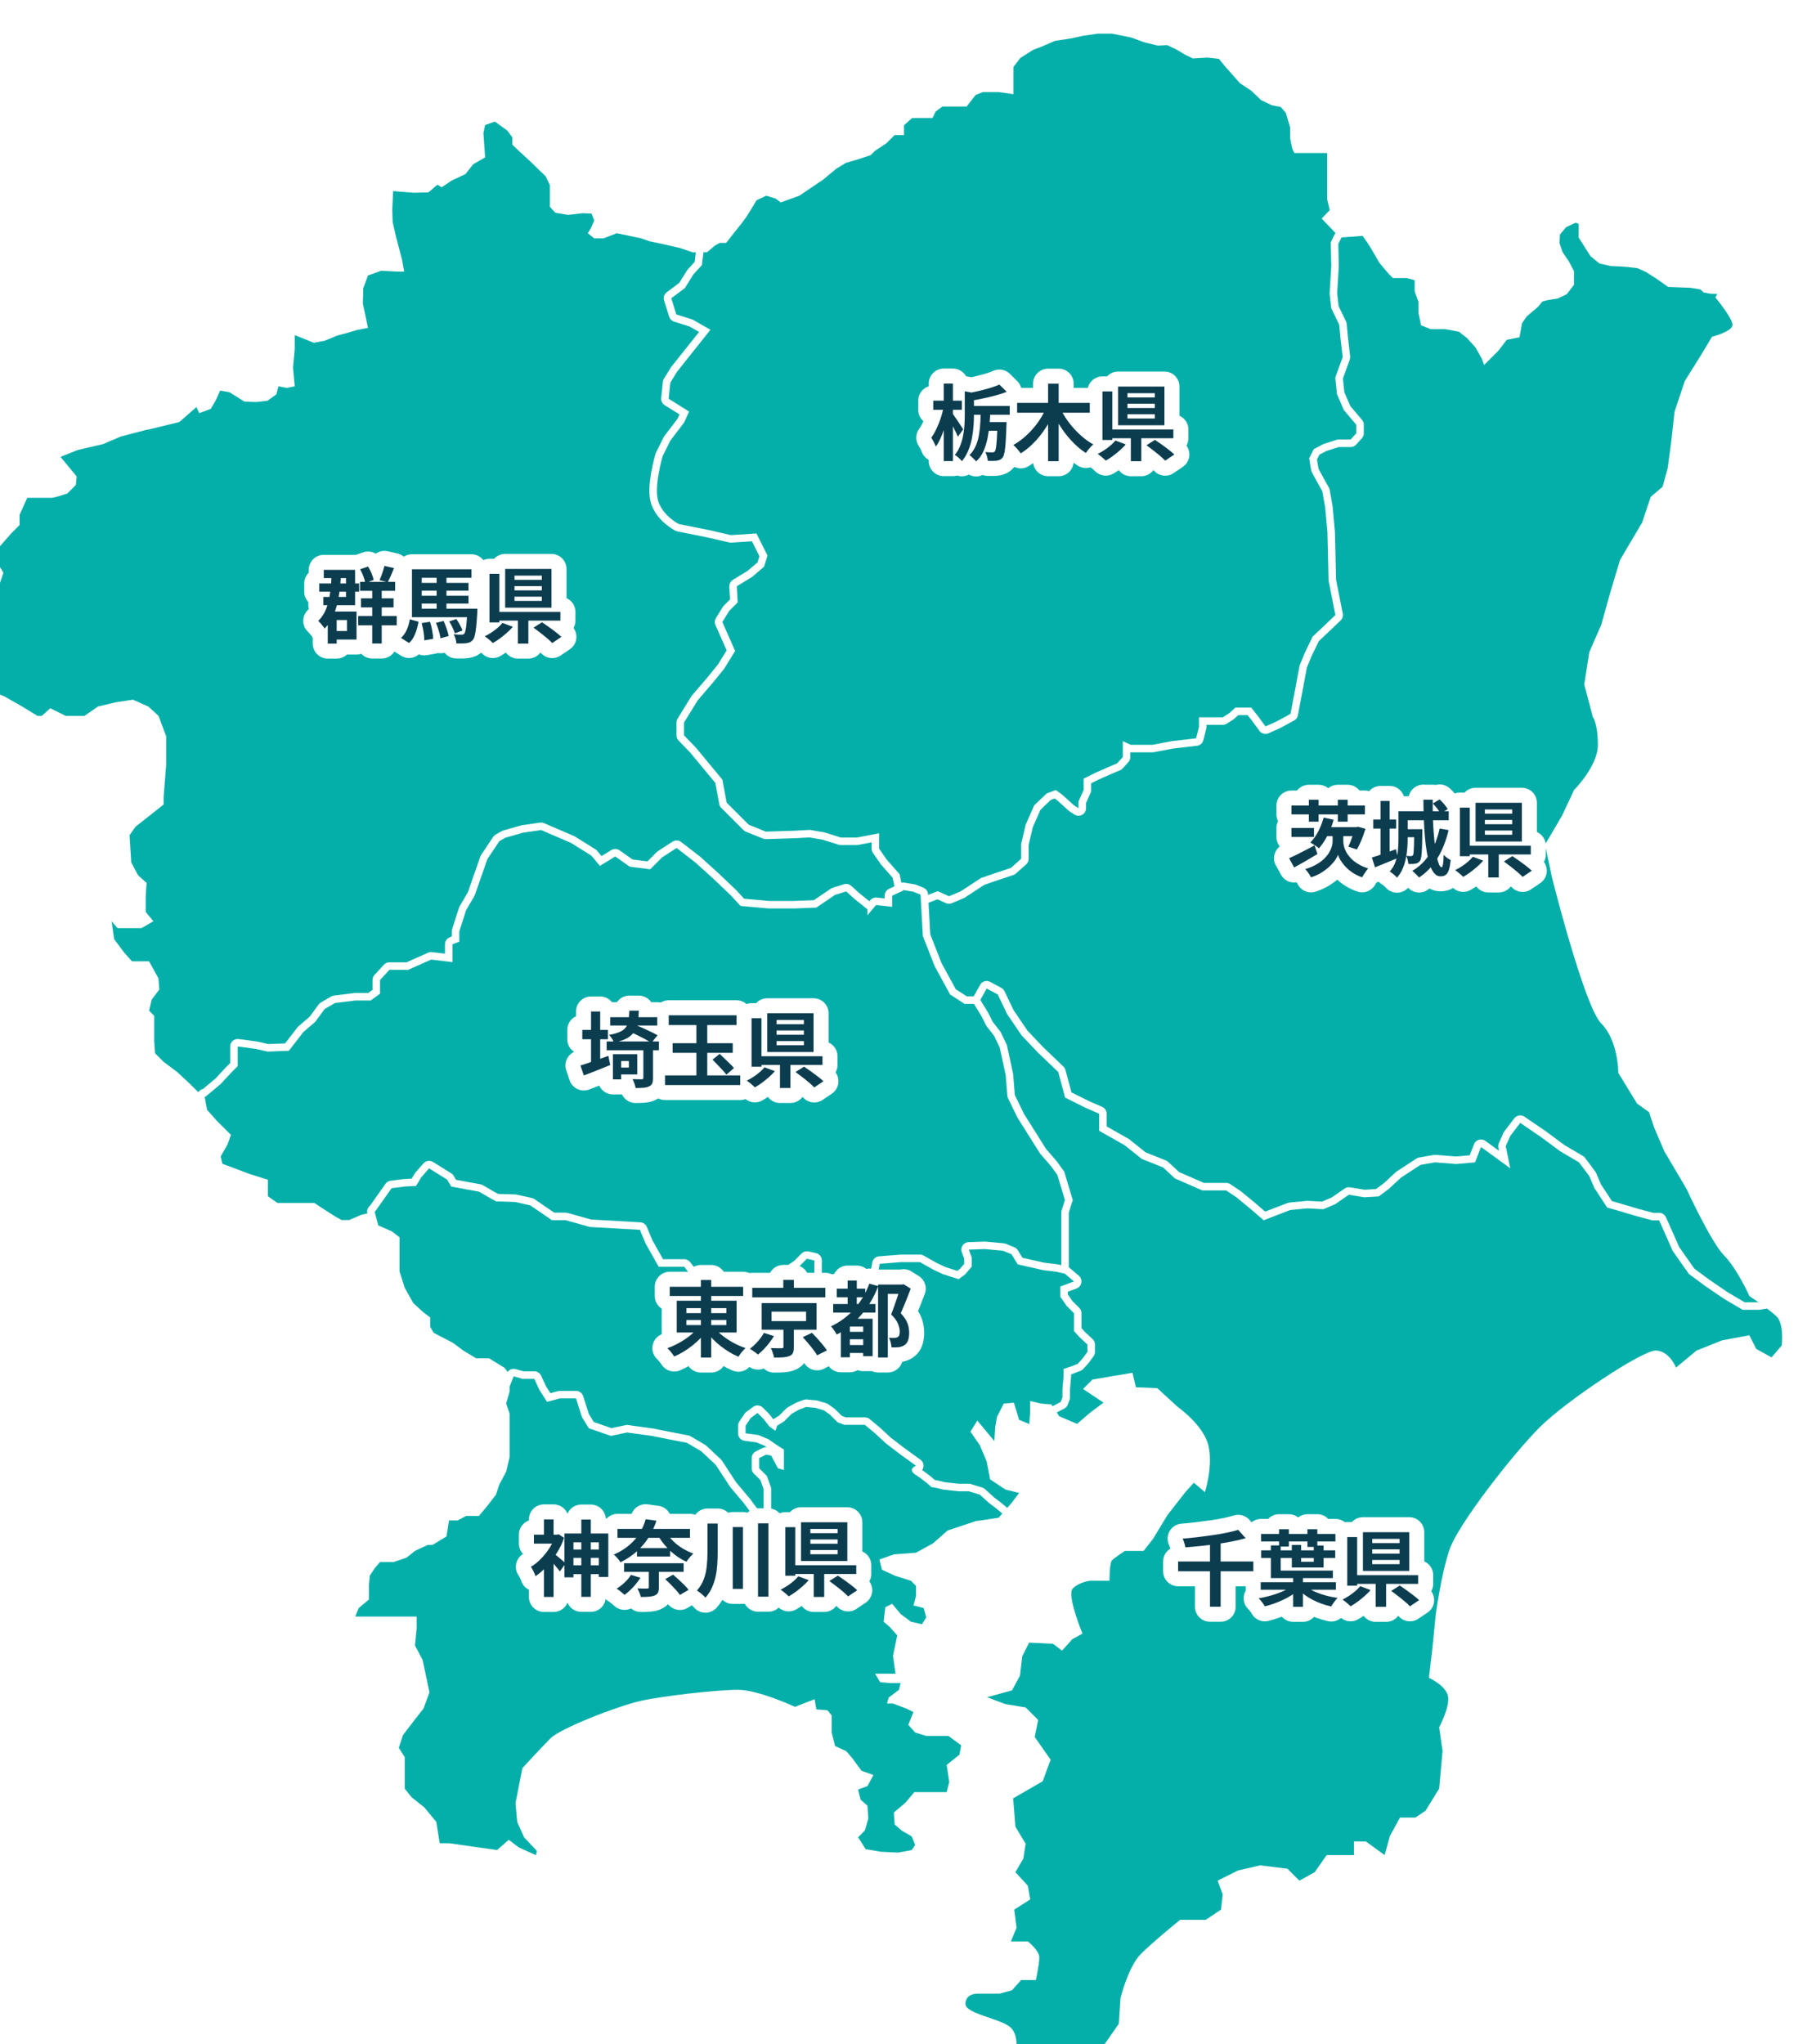 <?xml version="1.0" encoding="UTF-8"?><svg id="_レイヤー_2" data-name="レイヤー 2" xmlns="http://www.w3.org/2000/svg" xmlns:xlink="http://www.w3.org/1999/xlink" viewBox="0 0 483.87 544.73"><defs><style>.cls-1 {
        fill: #0b3d4f;
      }

      .cls-2 {
        stroke-width: 4px;
      }

      .cls-2, .cls-3 {
        fill: none;
        stroke: #fff;
        stroke-linecap: round;
        stroke-linejoin: round;
      }

      .cls-4 {
        filter: url(#drop-shadow-1);
      }

      .cls-3 {
        stroke-width: 8px;
      }

      .cls-5 {
        fill: #04afaa;
      }</style><filter id="drop-shadow-1" x="-7" y="0" width="490.87" height="551.73" filterUnits="userSpaceOnUse"><feOffset dx="-7" dy="7"/><feGaussianBlur result="blur" stdDeviation="0"/><feFlood flood-color="#e8c73f" flood-opacity=".75"/><feComposite in2="blur" operator="in"/><feComposite in="SourceGraphic"/></filter></defs><g id="_デザイン" data-name="デザイン"><g><g class="cls-4"><g><path class="cls-2" d="M256.07,250.51l4.09,7.49,3.86,2.5h3.63l2.27-4.09,2.95,1.59,2.5,5.22,3.86,5.68,4.31,4.54,5.45,5.22,1.82,6.81,5.45,2.72,3.63,1.59v4.54l6.81,3.86,4.54,3.63,5.68,2.27,3.18,2.95,7.27,3.18h6.36l2.72,1.82,3.86,3.18,3.41,2.95,7.04-2.72,4.62-.45,4.24.23,3.18-1.36,3.63-2.5,4.09.68,3.86-.23,2.72-2.04,3.18-2.95,5.22-3.41,3.86-.68,5.68.45,5-.45,1.59-4.09,7.8,5.68-1.21-5.9,1.21-2.72,2.65-3.48,5.45,3.71,5.22,3.86,5,2.95,2.72,3.63,1.36,3.18,3.41,5.22,3.18.91,4.54,1.36,4.31,1.14h1.82l3.63,8.17,4.31,6.13,4.31,3.18,5,3.41,5,2.95h4.31l2.22-.32c-2.22-1.68-4.71-3.31-4.71-3.31,0,0-3.41-7.49-6.81-10.9-3.41-3.41-9.99-17.71-9.99-17.71l-5.9-9.99-2.72-6.36-1.36-4.09-3.18-2.27-5-8.17s0-8.63-4.54-13.17c-4.54-4.54-13.17-39.05-13.17-39.05l-1.82-8.63,4.54-7.72,3.18-6.81s6.36-6.36,6.36-12.04-1.36-7.49-1.36-7.49l-2.27-8.63,1.36-8.63,3.18-7.27,2.27-8.17,2.72-9.08,5.9-9.99,2.27-6.81,3.18-2.72,1.36-5,.91-6.81.91-8.17,2.72-8.17,4.54-7.27,2.72-4.54s5.45-1.36,5.45-3.18-4.54-7.27-4.54-7.27l.48-.96-1.84-.06-1.82-.34-.79-.79-2.72-.45-2.95-.11-2.95-.11-3.07-2.16-2.84-1.82-2.27-1.02-2.84-.34-1.48-.11-2.72-.11-3.07-.68-2.38-1.93-1.82-2.84-1.36-2.16v-3.63l-.79-.34-2.61,1.25-1.59,1.93-.11,2.27.79,2.38,1.7,2.5,1.36,2.61v3.63l-1.93,2.5-2.38,1.14-2.72.45-1.36.34-1.25,1.48-2.95,2.5-1.25,1.82-.68,3.75-3.41.68-2.16,2.84-3.86,3.86-.57-1.59-1.7-3.07-2.27-2.5-2.16-1.7-3.63-.68h-3.86l-2.61-1.02-.68-3.29v-2.95l-1.02-2.84v-2.95l-2.16-.57h-3.63l-1.25-1.25-2.38-2.84-2.5-4.31-1.93-2.84-6.24.45-.99-1.16-1.24,2.48.15,6.36-.45,7.27.45,3.94,2.12,4.39.3,3.33.61,5.3-1.97,5.45.45,4.39,1.82,4.24,3.33,3.94v2.27l-1.51,1.67h-3.48l-3.78,1.21-2.57,1.36-1.21,2.42s.45,3.03.61,3.48c.15.45,2.88,5.3,2.88,5.3l.76,4.24.61,6.66.15,6.21.15,6.66,1.82,9.23-3.18,3.03-2.88,2.72-2.12,4.39-1.36,3.33-1.21,6.51-1.21,6.36-3.63,1.97-3.03,1.36-2.12-2.88-1.67-2.12h-4.24l-1.67,1.51-1.67,1.06h-6.36v2.57l-.76,3.03-6.51.76-5.15.98h-5.75l-2.12-.98v4.24l-1.51,1.67-3.18,1.36-2.72,1.21-3.03,1.51v3.03l-1.36,3.03v1.82l-1.21-.76-3.18-2.88-1.67-1.21-2.42.91-3.33,3.18-2.27,5.15-1.21,5.15v3.94l-2.72,2.42-4.54,1.51-3.48,1.21-5.3,3.48-3.18,1.36-3.03-1.36-3.48,1.36-1.06-.43.61,11.02,3.18,8.1Z"/><path class="cls-5" d="M256.07,250.51l4.09,7.49,3.86,2.5h3.63l2.27-4.09,2.95,1.59,2.5,5.22,3.86,5.68,4.31,4.54,5.45,5.22,1.82,6.81,5.45,2.72,3.63,1.59v4.54l6.81,3.86,4.54,3.63,5.68,2.27,3.18,2.95,7.27,3.18h6.36l2.72,1.82,3.86,3.18,3.41,2.95,7.04-2.72,4.62-.45,4.24.23,3.18-1.36,3.63-2.5,4.09.68,3.86-.23,2.72-2.04,3.18-2.95,5.22-3.41,3.86-.68,5.68.45,5-.45,1.59-4.09,7.8,5.68-1.21-5.9,1.21-2.72,2.65-3.48,5.45,3.71,5.22,3.86,5,2.95,2.72,3.63,1.36,3.18,3.41,5.22,3.18.91,4.54,1.36,4.31,1.14h1.82l3.63,8.17,4.31,6.13,4.31,3.18,5,3.41,5,2.95h4.31l2.22-.32c-2.22-1.68-4.71-3.31-4.71-3.31,0,0-3.41-7.49-6.81-10.9-3.41-3.41-9.99-17.71-9.99-17.71l-5.9-9.99-2.72-6.36-1.36-4.09-3.18-2.27-5-8.17s0-8.63-4.54-13.17c-4.54-4.54-13.17-39.05-13.17-39.05l-1.82-8.63,4.54-7.72,3.18-6.81s6.36-6.36,6.36-12.04-1.36-7.49-1.36-7.49l-2.27-8.63,1.36-8.63,3.18-7.27,2.27-8.17,2.72-9.08,5.9-9.99,2.27-6.81,3.18-2.72,1.36-5,.91-6.81.91-8.17,2.72-8.17,4.54-7.27,2.72-4.54s5.45-1.36,5.45-3.18-4.54-7.27-4.54-7.27l.48-.96-1.84-.06-1.82-.34-.79-.79-2.72-.45-2.95-.11-2.95-.11-3.07-2.16-2.84-1.82-2.27-1.02-2.84-.34-1.48-.11-2.72-.11-3.07-.68-2.38-1.93-1.82-2.84-1.36-2.16v-3.63l-.79-.34-2.61,1.25-1.59,1.93-.11,2.27.79,2.38,1.7,2.5,1.36,2.61v3.63l-1.93,2.5-2.38,1.14-2.72.45-1.36.34-1.25,1.48-2.95,2.5-1.25,1.82-.68,3.75-3.41.68-2.16,2.84-3.86,3.86-.57-1.59-1.7-3.07-2.27-2.5-2.16-1.7-3.63-.68h-3.86l-2.61-1.02-.68-3.29v-2.95l-1.02-2.84v-2.95l-2.16-.57h-3.63l-1.25-1.25-2.38-2.84-2.5-4.31-1.93-2.84-6.24.45-.99-1.16-1.24,2.48.15,6.36-.45,7.27.45,3.94,2.12,4.39.3,3.33.61,5.3-1.97,5.45.45,4.39,1.82,4.24,3.33,3.94v2.27l-1.51,1.67h-3.48l-3.78,1.21-2.57,1.36-1.21,2.42s.45,3.03.61,3.48c.15.45,2.88,5.3,2.88,5.3l.76,4.24.61,6.66.15,6.21.15,6.66,1.82,9.23-3.18,3.03-2.88,2.72-2.12,4.39-1.36,3.33-1.21,6.51-1.21,6.36-3.63,1.97-3.03,1.36-2.12-2.88-1.67-2.12h-4.24l-1.67,1.51-1.67,1.06h-6.36v2.57l-.76,3.03-6.51.76-5.15.98h-5.75l-2.12-.98v4.24l-1.51,1.67-3.18,1.36-2.72,1.21-3.03,1.51v3.03l-1.36,3.03v1.82l-1.21-.76-3.18-2.88-1.67-1.21-2.42.91-3.33,3.18-2.27,5.15-1.21,5.15v3.94l-2.72,2.42-4.54,1.51-3.48,1.21-5.3,3.48-3.18,1.36-3.03-1.36-3.48,1.36-1.06-.43.61,11.02,3.18,8.1Z"/></g><g><path class="cls-2" d="M46.28,107.47l-7.04,1.82-4.77,2.04-6.81,1.59-4.54,1.82,4.31,5.22-.23,2.27-2.27,2.27s-3.41,1.14-4.09,1.14h-6.58l-2.04,4.54v2.72l-2.27,2.27-3.18,3.63-.91,3.41,2.04,3.41-.91,2.72-2.95,4.77v4.77l-2.04,5.9v11.13l2.72,2.27,3.41,1.36,4.77,2.72,4.09,2.5h1.14l2.27-2.04,4.09,2.04h5l3.63-2.5,4.77-1.14,4.54-.68,4.09,1.82,2.72,2.5,2.04,5.45v7.49l-.68,8.63v2.04l-4.31,3.41-3.18,2.5-1.59,2.27.45,7.27,1.82,3.41,2.27,2.04-.23,3.41v4.31l2.04,2.5-3.18,1.82h-6.36l-1.59-1.82.68,4.77,2.72,3.63,2.04,2.27h4.54l2.5,4.54.23,2.95-2.04,2.72-.68,2.95,1.36,1.36v6.81l.23,3.18,2.27,2.27,3.63,2.72,3.41,3.18,2.5,2.5,1.59.91,4.09-3.41,2.72-2.95,1.82-1.82v-5.22l1.82.23,3.18.45,2.95.68,5.68-.23,3.86-5,3.18-2.72,2.5-3.41,2.72-1.59,5.45-.68h4.09l2.5-1.82v-3.63l2.5-2.72h5l6.13-2.72,5.68.68v-4.77l1.82-.68v-2.72l1.82-5.68,2.27-3.86,3.41-9.76,3.18-4.77,1.59-.91,4.77-1.36,4.77-.68,7.95,3.41,5.45,3.41,2.27,2.72,4.09-2.5,3.86,2.72,5.45.68,3.18-3.18,3.86-2.5,5,3.86,4.77,4.31,4.77,4.54,2.5,2.72,7.49.68h6.81l5.9-.23,5-3.41,2.95-.91,2.27,2.04,3.41,2.72v1.59l2.27-2.72,4.31.45v-2.95l2.95-1.36-.91-4.31-3.41-3.86-2.04-2.95v-4.09l-5.9,1.14h-4.31l-4.31-1.36-3.86-.68-4.31.23-7.49.23-4.54-1.82-5.9-5.9-1.14-6.13-7.04-8.51-3.18-3.29v-3.41l3.63-5.9,4.09-4.77,2.95-3.63,2.95-4.77-3.41-7.72,1.82-2.95,2.27-2.27-.23-4.31,4.09-2.5,3.18-2.72.91-2.95-2.95-5.9-6.81.45-5.9-1.36-7.95-1.59s-4.09-2.04-5.45-5.9c-1.36-3.86,1.14-12.26,1.14-12.26l2.04-4.09,3.63-4.77,1.36-2.95-5.45-3.41.45-4.31,1.82-2.95,8.86-11.13-4.77-2.72-4.31-1.36-1.36-4.31,3.63-2.72,2.27-3.63,2.27-2.5.41-3.41h-3.02l-3.29-1.14-4.43-1.02-3.75-.79-2.27-.79-6.47-1.36-3.52,1.36h-2.5l-1.7-1.36.85-1.36.85-2.04-.68-1.82-2.38-.11-3.86.45-3.41-.57-1.48-1.59v-5.79l-1.14-2.38-2.04-1.93-1.48-1.48-4.54-4.2-.79-.79v-1.93l-1.36-1.82-3.29-2.38-2.61.91-.45,2.16.45,6.47-3.18,1.82-2.04,2.61-3.63,1.7-2.72,1.82-1.14-.68-2.38,2.04-3.86.11-5.56-.45-.23,5.11.11,3.18.91,3.97,1.59,6.02.57,3.18h-1.82l-4.31-.23-3.52,1.25-1.25,3.41-.11,4.09,1.36,6.47-2.95.57-2.27.68-2.95.79-3.29,1.36-2.95.57-5.11-2.04v3.75l-.45,4.88.45,5-2.16.45-2.16-.45-.57,2.16-2.38,1.7-2.95.34-3.18-.11-3.97-2.5-2.5-.45s-1.14,2.61-1.36,2.95c-.23.34-1.14,1.93-1.14,1.93l-3.07,1.14-.75-1.61-4.58,3.99-8.4,2.04Z"/><path class="cls-5" d="M46.28,107.47l-7.04,1.82-4.77,2.04-6.81,1.59-4.54,1.82,4.31,5.22-.23,2.27-2.27,2.27s-3.41,1.14-4.09,1.14h-6.58l-2.04,4.54v2.72l-2.27,2.27-3.18,3.63-.91,3.41,2.04,3.41-.91,2.72-2.95,4.77v4.77l-2.04,5.9v11.13l2.72,2.27,3.41,1.36,4.77,2.72,4.09,2.5h1.14l2.27-2.04,4.09,2.04h5l3.63-2.5,4.77-1.14,4.54-.68,4.09,1.82,2.72,2.5,2.04,5.45v7.49l-.68,8.63v2.04l-4.31,3.41-3.18,2.5-1.59,2.27.45,7.27,1.82,3.41,2.27,2.04-.23,3.41v4.31l2.04,2.5-3.18,1.82h-6.36l-1.59-1.82.68,4.77,2.72,3.63,2.04,2.27h4.54l2.5,4.54.23,2.95-2.04,2.72-.68,2.95,1.36,1.36v6.81l.23,3.18,2.27,2.27,3.63,2.72,3.41,3.18,2.5,2.5,1.59.91,4.09-3.41,2.72-2.95,1.82-1.82v-5.22l1.82.23,3.18.45,2.95.68,5.68-.23,3.86-5,3.18-2.72,2.5-3.41,2.72-1.59,5.45-.68h4.09l2.5-1.82v-3.63l2.5-2.72h5l6.13-2.72,5.68.68v-4.77l1.82-.68v-2.72l1.82-5.68,2.27-3.86,3.41-9.76,3.18-4.77,1.59-.91,4.77-1.36,4.77-.68,7.95,3.41,5.45,3.41,2.27,2.72,4.09-2.5,3.86,2.72,5.45.68,3.18-3.18,3.86-2.5,5,3.86,4.77,4.31,4.77,4.54,2.5,2.72,7.49.68h6.81l5.9-.23,5-3.41,2.95-.91,2.27,2.04,3.41,2.72v1.59l2.27-2.72,4.31.45v-2.95l2.95-1.36-.91-4.31-3.41-3.86-2.04-2.95v-4.09l-5.9,1.14h-4.31l-4.31-1.36-3.86-.68-4.31.23-7.49.23-4.54-1.82-5.9-5.9-1.14-6.13-7.04-8.51-3.18-3.29v-3.41l3.63-5.9,4.09-4.77,2.95-3.63,2.95-4.77-3.41-7.72,1.82-2.95,2.27-2.27-.23-4.31,4.09-2.5,3.18-2.72.91-2.95-2.95-5.9-6.81.45-5.9-1.36-7.95-1.59s-4.09-2.04-5.45-5.9c-1.36-3.86,1.14-12.26,1.14-12.26l2.04-4.09,3.63-4.77,1.36-2.95-5.45-3.41.45-4.31,1.82-2.95,8.86-11.13-4.77-2.72-4.31-1.36-1.36-4.31,3.63-2.72,2.27-3.63,2.27-2.5.41-3.41h-3.02l-3.29-1.14-4.43-1.02-3.75-.79-2.27-.79-6.47-1.36-3.52,1.36h-2.5l-1.7-1.36.85-1.36.85-2.04-.68-1.82-2.38-.11-3.86.45-3.41-.57-1.48-1.59v-5.79l-1.14-2.38-2.04-1.93-1.48-1.48-4.54-4.2-.79-.79v-1.93l-1.36-1.82-3.29-2.38-2.61.91-.45,2.16.45,6.47-3.18,1.82-2.04,2.61-3.63,1.7-2.72,1.82-1.14-.68-2.38,2.04-3.86.11-5.56-.45-.23,5.11.11,3.18.91,3.97,1.59,6.02.57,3.18h-1.82l-4.31-.23-3.52,1.25-1.25,3.41-.11,4.09,1.36,6.47-2.95.57-2.27.68-2.95.79-3.29,1.36-2.95.57-5.11-2.04v3.75l-.45,4.88.45,5-2.16.45-2.16-.45-.57,2.16-2.38,1.7-2.95.34-3.18-.11-3.97-2.5-2.5-.45s-1.14,2.61-1.36,2.95c-.23.34-1.14,1.93-1.14,1.93l-3.07,1.14-.75-1.61-4.58,3.99-8.4,2.04Z"/></g><g><path class="cls-2" d="M253.35,231.82l3.48-1.36,3.03,1.36,3.18-1.36,5.3-3.48,3.48-1.21,4.54-1.51,2.72-2.42v-3.94l1.21-5.15,2.27-5.15,3.33-3.18,2.42-.91,1.67,1.21,3.18,2.88,1.21.76v-1.82l1.36-3.03v-3.03l3.03-1.51,2.72-1.21,3.18-1.36,1.51-1.67v-4.24l2.12.98h5.75l5.15-.98,6.51-.76.76-3.03v-2.57h6.36l1.67-1.06,1.67-1.51h4.24l1.67,2.12,2.12,2.88,3.03-1.36,3.63-1.97,1.21-6.36,1.21-6.51,1.36-3.33,2.12-4.39,2.88-2.72,3.18-3.03-1.82-9.23-.15-6.66-.15-6.21-.61-6.66-.76-4.24s-2.72-4.84-2.88-5.3c-.15-.45-.61-3.48-.61-3.48l1.21-2.42,2.57-1.36,3.78-1.21h3.48l1.51-1.67v-2.27l-3.33-3.94-1.82-4.24-.45-4.39,1.97-5.45-.61-5.3-.3-3.33-2.12-4.39-.45-3.94.45-7.27-.15-6.36,1.24-2.48-.37-.43-3.29-3.41,2.16-2.27-.68-2.84v-12.37h-8.74l-.57-1.14-.57-2.84v-2.84l-1.14-3.86-1.36-1.59-2.38-.45-2.84-1.36-2.61-2.5-3.07-2.04-4.09-4.65-1.48-1.82-3.07-.34-3.86.23-1.93-.91-2.5-1.48-2.38-1.14-2.61.11-3.63-.91-3.41-1.25-5.11-1.02h-3.75l-3.97.57-3.07.68-4.43.68-3.41,1.48-2.38.91-3.41,2.16-1.82,2.38v7.27l-3.97-.57h-4.2l-1.93.79-2.38,3.07h-6.47l-1.82,1.36-.79,1.7h-5.45l-2.16,1.93v2.61h-2.5l-2.16,2.16-3.07,2.04-1.14,1.14-3.41,1.14-3.18.91-2.61,1.59-3.41,2.84-6.36,4.31-5,1.82-1.36-1.02-2.5-.79-2.61,1.25-1.14,1.93-1.48,2.38-1.25,1.7-2.16,2.72-2.04,2.61h-1.7l-1.25.68-2.16,1.82h-.95l-.41,3.41-2.27,2.5-2.27,3.63-3.63,2.72,1.36,4.31,4.31,1.36,4.77,2.72-8.86,11.13-1.82,2.95-.45,4.31,5.45,3.41-1.36,2.95-3.63,4.77-2.04,4.09s-2.5,8.4-1.14,12.26c1.36,3.86,5.45,5.9,5.45,5.9l7.95,1.59,5.9,1.36,6.81-.45,2.95,5.9-.91,2.95-3.18,2.72-4.09,2.5.23,4.31-2.27,2.27-1.82,2.95,3.41,7.72-2.95,4.77-2.95,3.63-4.09,4.77-3.63,5.9v3.41l3.18,3.29,7.04,8.51,1.14,6.13,5.9,5.9,4.54,1.82,7.49-.23,4.31-.23,3.86.68,4.31,1.36h4.31l5.9-1.14v4.09l2.04,2.95,3.41,3.86.88,4.17,2.68.45,3.03,1.21Z"/><path class="cls-5" d="M253.35,231.82l3.48-1.36,3.03,1.36,3.18-1.36,5.3-3.48,3.48-1.21,4.54-1.51,2.72-2.42v-3.94l1.21-5.15,2.27-5.15,3.33-3.18,2.42-.91,1.67,1.21,3.18,2.88,1.21.76v-1.82l1.36-3.03v-3.03l3.03-1.51,2.72-1.21,3.18-1.36,1.51-1.67v-4.24l2.12.98h5.75l5.15-.98,6.51-.76.76-3.03v-2.57h6.36l1.67-1.06,1.67-1.51h4.24l1.67,2.12,2.12,2.88,3.03-1.36,3.63-1.97,1.21-6.36,1.21-6.51,1.36-3.33,2.12-4.39,2.88-2.72,3.18-3.03-1.82-9.23-.15-6.66-.15-6.21-.61-6.66-.76-4.24s-2.72-4.84-2.88-5.3c-.15-.45-.61-3.48-.61-3.48l1.21-2.42,2.57-1.36,3.78-1.21h3.48l1.51-1.67v-2.27l-3.33-3.94-1.82-4.24-.45-4.39,1.97-5.45-.61-5.3-.3-3.33-2.12-4.39-.45-3.94.45-7.27-.15-6.36,1.24-2.48-.37-.43-3.29-3.41,2.16-2.27-.68-2.84v-12.37h-8.74l-.57-1.14-.57-2.84v-2.84l-1.14-3.86-1.36-1.59-2.38-.45-2.84-1.36-2.61-2.5-3.07-2.04-4.09-4.65-1.48-1.82-3.07-.34-3.86.23-1.93-.91-2.5-1.48-2.38-1.14-2.61.11-3.63-.91-3.41-1.25-5.11-1.02h-3.75l-3.97.57-3.07.68-4.43.68-3.41,1.48-2.38.91-3.41,2.16-1.82,2.38v7.27l-3.97-.57h-4.2l-1.93.79-2.38,3.07h-6.47l-1.82,1.36-.79,1.7h-5.45l-2.16,1.93v2.61h-2.5l-2.16,2.16-3.07,2.04-1.14,1.14-3.41,1.14-3.18.91-2.61,1.59-3.41,2.84-6.36,4.31-5,1.82-1.36-1.02-2.5-.79-2.61,1.25-1.14,1.93-1.48,2.38-1.25,1.7-2.16,2.72-2.04,2.61h-1.7l-1.25.68-2.16,1.82h-.95l-.41,3.41-2.27,2.5-2.27,3.63-3.63,2.72,1.36,4.31,4.31,1.36,4.77,2.72-8.86,11.13-1.82,2.95-.45,4.31,5.45,3.41-1.36,2.95-3.63,4.77-2.04,4.09s-2.5,8.4-1.14,12.26c1.36,3.86,5.45,5.9,5.45,5.9l7.95,1.59,5.9,1.36,6.81-.45,2.95,5.9-.91,2.95-3.18,2.72-4.09,2.5.23,4.31-2.27,2.27-1.82,2.95,3.41,7.72-2.95,4.77-2.95,3.63-4.09,4.77-3.63,5.9v3.41l3.18,3.29,7.04,8.51,1.14,6.13,5.9,5.9,4.54,1.82,7.49-.23,4.31-.23,3.86.68,4.31,1.36h4.31l5.9-1.14v4.09l2.04,2.95,3.41,3.86.88,4.17,2.68.45,3.03,1.21Z"/></g><g><polygon class="cls-2" points="64.74 291.61 68.53 295.39 67.62 297.96 65.8 301.14 66.26 303.11 69.13 304.17 73.52 305.83 78.37 307.35 78.37 309.62 78.37 311.74 80.94 313.55 86.54 313.55 90.78 313.55 93.05 315.07 96.38 317.19 98.04 318.1 100.01 318.1 103.19 316.73 106.97 315.83 111.36 309.62 114.85 309.16 117.87 309.01 119.23 306.74 121.35 304.32 122.57 305.08 126.2 307.35 127.26 309.16 131.34 309.92 134.67 310.53 137.55 312.19 139.22 313.1 144.21 313.25 148.3 314.16 154.05 318.1 157.68 318.1 164.19 319.91 177.51 320.67 179.03 324.3 181.75 329.15 182.51 330.51 189.32 330.51 191.29 333.08 193.25 336.11 202.34 336.11 209.45 336.11 212.18 336.11 215.2 333.69 219.89 330.51 222.01 328.39 223.98 328.84 223.98 333.08 223.98 338.08 225.95 338.08 227.92 337.32 231.1 335.5 234.88 335.65 238.21 335.96 240.63 334.29 241.39 329.75 246.99 329.3 252.14 329.3 255.62 331.26 258.19 332.48 262.43 333.84 264.09 332.63 265.91 330.51 265.91 328.09 265.15 325.97 269.39 325.82 274.24 326.27 276.51 327.18 278.17 329.9 284.83 331.42 288.46 331.87 291.8 332.63 291.8 326.57 291.8 321.43 291.8 316.13 292.85 312.8 290.58 305.23 288.62 302.5 285.74 299.17 279.84 289.79 277.42 284.79 276.96 279.19 275.3 271.47 273.63 267.99 271.51 265.27 270.3 262.85 268.23 259.45 267.65 260.5 264.02 260.5 260.16 258 256.07 250.51 252.89 242.41 252.28 231.39 250.32 230.6 247.64 230.16 247.67 230.3 244.72 231.66 244.72 234.62 240.41 234.16 238.13 236.89 238.13 235.3 234.73 232.57 232.46 230.53 229.51 231.44 224.51 234.84 218.61 235.07 211.8 235.07 204.3 234.39 201.81 231.66 197.04 227.12 192.27 222.81 187.28 218.95 183.42 221.45 180.24 224.63 174.79 223.94 170.93 221.22 166.84 223.72 164.57 220.99 159.12 217.59 151.17 214.18 146.41 214.86 141.64 216.22 140.05 217.13 136.87 221.9 133.46 231.66 131.19 235.52 129.38 241.2 129.38 243.92 127.56 244.61 127.56 249.37 121.88 248.69 115.75 251.42 110.76 251.42 108.26 254.14 108.26 257.78 105.76 259.59 101.68 259.59 96.23 260.27 93.5 261.86 91 265.27 87.83 267.99 83.97 272.99 78.29 273.21 75.34 272.53 72.16 272.08 70.34 271.85 70.34 277.07 68.53 278.89 65.8 281.84 61.71 285.25 61.51 285.13 62.17 288.73 64.74 291.61"/><polygon class="cls-5" points="64.74 291.61 68.53 295.39 67.62 297.96 65.8 301.14 66.26 303.11 69.13 304.17 73.52 305.83 78.37 307.35 78.37 309.62 78.37 311.74 80.94 313.55 86.54 313.55 90.78 313.55 93.05 315.07 96.38 317.19 98.04 318.1 100.01 318.1 103.19 316.73 106.97 315.83 111.36 309.62 114.85 309.16 117.87 309.01 119.23 306.74 121.35 304.32 122.57 305.08 126.2 307.35 127.26 309.16 131.34 309.92 134.67 310.53 137.55 312.19 139.22 313.1 144.21 313.25 148.3 314.16 154.05 318.1 157.68 318.1 164.19 319.91 177.51 320.67 179.03 324.3 181.75 329.15 182.51 330.51 189.32 330.51 191.29 333.08 193.25 336.11 202.34 336.11 209.45 336.11 212.18 336.11 215.2 333.69 219.89 330.51 222.01 328.39 223.98 328.84 223.98 333.08 223.98 338.08 225.95 338.08 227.92 337.32 231.1 335.5 234.88 335.65 238.21 335.96 240.63 334.29 241.39 329.75 246.99 329.3 252.14 329.3 255.62 331.26 258.19 332.48 262.43 333.84 264.09 332.63 265.91 330.51 265.91 328.09 265.15 325.97 269.39 325.82 274.24 326.27 276.51 327.18 278.17 329.9 284.83 331.42 288.46 331.87 291.8 332.63 291.8 326.57 291.8 321.43 291.8 316.13 292.85 312.8 290.58 305.23 288.62 302.5 285.74 299.17 279.84 289.79 277.42 284.79 276.96 279.19 275.3 271.47 273.63 267.99 271.51 265.27 270.3 262.85 268.23 259.45 267.65 260.5 264.02 260.5 260.16 258 256.07 250.51 252.89 242.41 252.28 231.39 250.32 230.6 247.64 230.16 247.67 230.3 244.72 231.66 244.72 234.62 240.41 234.16 238.13 236.89 238.13 235.3 234.73 232.57 232.46 230.53 229.51 231.44 224.51 234.84 218.61 235.07 211.8 235.07 204.3 234.39 201.81 231.66 197.04 227.12 192.27 222.81 187.28 218.95 183.42 221.45 180.24 224.63 174.79 223.94 170.93 221.22 166.84 223.72 164.57 220.99 159.12 217.59 151.17 214.18 146.41 214.86 141.64 216.22 140.05 217.13 136.87 221.9 133.46 231.66 131.19 235.52 129.38 241.2 129.38 243.92 127.56 244.61 127.56 249.37 121.88 248.69 115.75 251.42 110.76 251.42 108.26 254.14 108.26 257.78 105.76 259.59 101.68 259.59 96.23 260.27 93.5 261.86 91 265.27 87.83 267.99 83.97 272.99 78.29 273.21 75.34 272.53 72.16 272.08 70.34 271.85 70.34 277.07 68.53 278.89 65.8 281.84 61.71 285.25 61.51 285.13 62.17 288.73 64.74 291.61"/></g><g><path class="cls-2" d="M480.4,343.83c-.63-.63-1.56-1.39-2.55-2.14l-2.22.32h-4.31l-5-2.95-5-3.41-4.31-3.18-4.31-6.13-3.63-8.17h-1.82l-4.31-1.14-4.54-1.36-3.18-.91-3.41-5.22-1.36-3.18-2.72-3.63-5-2.95-5.22-3.86-5.45-3.71-2.65,3.48-1.21,2.72,1.21,5.9-7.8-5.68-1.59,4.09-5,.45-5.68-.45-3.86.68-5.22,3.41-3.18,2.95-2.72,2.04-3.86.23-4.09-.68-3.63,2.5-3.18,1.36-4.24-.23-4.62.45-7.04,2.72-3.41-2.95-3.86-3.18-2.72-1.82h-6.36l-7.27-3.18-3.18-2.95-5.68-2.27-4.54-3.63-6.81-3.86v-4.54l-3.63-1.59-5.45-2.72-1.82-6.81-5.45-5.22-4.31-4.54-3.86-5.68-2.5-5.22-2.95-1.59-1.69,3.04,2.07,3.39,1.21,2.42,2.12,2.72,1.67,3.48,1.67,7.72.45,5.6,2.42,5,5.9,9.38,2.88,3.33,1.97,2.72,2.27,7.57-1.06,3.33v16.5l-1.06-.24,2.42,2.06-3.63,1.36v2.72l1.67,2.42,1.97,1.97v4.69l1.51,1.67,2.12,1.97v1.97l-1.21,1.66-1.36,1.51-1.51.61-2.27.76v1.97l-.3,3.48v2.12l-.45,1.21-2.19,1.16,1.73,2.7,4.77,2.04,3.41-2.95,3.63-2.72-5.45-3.63,2.5-2.5,5.22-.91,5.45-.91.91,3.86,5.68.23,5.45,5s6.81,4.77,8.17,10.22c1.36,5.45-.91,12.49-.91,12.49l-2.95-2.5-2.27,2.5-4.77,6.13-3.86,6.36-2.5,3.18h-5s-2.72,1.82-3.41,2.5c-.68.68-.68,5.45-.68,5.45h-5.22s-2.84.34-4.54,2.04c-1.7,1.7,2.57,12.03,2.57,12.03l-2.72,1.51-2.72,3.03-2.42-1.82-6.36-.3-1.82,3.63-.61,5.15-2.12,3.94-6.66,1.82,4.84,1.82,5.45.91,3.33,3.33-.91,4.54,4.24,6.05-2.12,5.75-7.87,4.54.61,7.57,2.72,4.54-.61,3.94-2.12,3.63,3.33,3.63.61,3.63-4.24,2.72.61,4.84-1.51,3.63h4.54s3.03,2.42,3.03,4.24-.91,6.05-.91,6.05h-3.94l-2.42,2.72-3.33.91h-6.05s-3.03,0-3.03,2.72,9.69,3.94,12.11,6.36c2.42,2.42,1.21,7.27,1.21,7.27l4.54,2.12h8.17l4.24-1.21,6.05-2.72,4.54-6.51.45-6.81s2.04-8.4,5.45-11.81c3.41-3.41,10.44-9.08,10.44-9.08h6.81l4.09-2.72.45-4.09-1.36-3.63,5.45-2.72,5.9-1.36,3.63.45,3.63.45,3.18,3.18,4.09-2.27,3.18-4.54h7.27v-3.63h3.18l5,3.63,1.36-5,2.72-5h4.09l2.72-1.82,3.63-5.9.91-9.99-.91-6.36s3.18-5.9,2.27-8.63c-.91-2.72-5-4.54-5-4.54l.91-7.72.91-9.08s1.36-10.44,3.63-17.26c2.27-6.81,17.03-25.66,24.07-32.7,7.04-7.04,27.25-20.44,30.88-20.44s5.45,4.54,5.45,4.54l5.45-4.54,6.81-2.72,7.27-1.36,1.82,3.63,4.09,2.27,2.72-3.18s.68-5.68-1.36-7.72Z"/><path class="cls-5" d="M480.4,343.83c-.63-.63-1.56-1.39-2.55-2.14l-2.22.32h-4.31l-5-2.95-5-3.41-4.31-3.18-4.31-6.13-3.63-8.17h-1.82l-4.31-1.14-4.54-1.36-3.18-.91-3.41-5.22-1.36-3.18-2.72-3.63-5-2.95-5.22-3.86-5.45-3.71-2.65,3.48-1.21,2.72,1.21,5.9-7.8-5.68-1.59,4.09-5,.45-5.68-.45-3.86.68-5.22,3.41-3.18,2.95-2.72,2.04-3.86.23-4.09-.68-3.63,2.5-3.18,1.36-4.24-.23-4.62.45-7.04,2.72-3.41-2.95-3.86-3.18-2.72-1.82h-6.36l-7.27-3.18-3.18-2.95-5.68-2.27-4.54-3.63-6.81-3.86v-4.54l-3.63-1.59-5.45-2.72-1.82-6.81-5.45-5.22-4.31-4.54-3.86-5.68-2.5-5.22-2.95-1.59-1.69,3.04,2.07,3.39,1.21,2.42,2.12,2.72,1.67,3.48,1.67,7.72.45,5.6,2.42,5,5.9,9.38,2.88,3.33,1.97,2.72,2.27,7.57-1.06,3.33v16.5l-1.06-.24,2.42,2.06-3.63,1.36v2.72l1.67,2.42,1.97,1.97v4.69l1.51,1.67,2.12,1.97v1.97l-1.21,1.66-1.36,1.51-1.51.61-2.27.76v1.97l-.3,3.48v2.12l-.45,1.21-2.19,1.16,1.73,2.7,4.77,2.04,3.41-2.95,3.63-2.72-5.45-3.63,2.5-2.5,5.22-.91,5.45-.91.91,3.86,5.68.23,5.45,5s6.81,4.77,8.17,10.22c1.36,5.45-.91,12.49-.91,12.49l-2.95-2.5-2.27,2.5-4.77,6.13-3.86,6.36-2.5,3.18h-5s-2.72,1.82-3.41,2.5c-.68.68-.68,5.45-.68,5.45h-5.22s-2.84.34-4.54,2.04c-1.7,1.7,2.57,12.03,2.57,12.03l-2.72,1.51-2.72,3.03-2.42-1.82-6.36-.3-1.82,3.63-.61,5.15-2.12,3.94-6.66,1.82,4.84,1.82,5.45.91,3.33,3.33-.91,4.54,4.24,6.05-2.12,5.75-7.87,4.54.61,7.57,2.72,4.54-.61,3.94-2.12,3.63,3.33,3.63.61,3.63-4.24,2.72.61,4.84-1.51,3.63h4.54s3.03,2.42,3.03,4.24-.91,6.05-.91,6.05h-3.94l-2.42,2.72-3.33.91h-6.05s-3.03,0-3.03,2.72,9.69,3.94,12.11,6.36c2.42,2.42,1.21,7.27,1.21,7.27l4.54,2.12h8.17l4.24-1.21,6.05-2.72,4.54-6.51.45-6.81s2.04-8.4,5.45-11.81c3.41-3.41,10.44-9.08,10.44-9.08h6.81l4.09-2.72.45-4.09-1.36-3.63,5.45-2.72,5.9-1.36,3.63.45,3.63.45,3.18,3.18,4.09-2.27,3.18-4.54h7.27v-3.63h3.18l5,3.63,1.36-5,2.72-5h4.09l2.72-1.82,3.63-5.9.91-9.99-.91-6.36s3.18-5.9,2.27-8.63c-.91-2.72-5-4.54-5-4.54l.91-7.72.91-9.08s1.36-10.44,3.63-17.26c2.27-6.81,17.03-25.66,24.07-32.7,7.04-7.04,27.25-20.44,30.88-20.44s5.45,4.54,5.45,4.54l5.45-4.54,6.81-2.72,7.27-1.36,1.82,3.63,4.09,2.27,2.72-3.18s.68-5.68-1.36-7.72Z"/></g><g><path class="cls-2" d="M293.16,347.61v-4.69l-1.97-1.97-1.67-2.42v-2.72l3.63-1.36-2.42-2.06-2.27-.52-3.63-.45-6.66-1.51-1.67-2.72-2.27-.91-4.84-.45-4.24.15.76,2.12v2.42l-1.82,2.12-1.67,1.21-4.24-1.36-2.57-1.21-3.48-1.97h-5.15l-5.6.45-.76,4.54-2.42,1.66-3.33-.3-3.78-.15-3.18,1.82-1.97.76h-1.97v-9.23l-1.97-.45-2.12,2.12-4.69,3.18-3.03,2.42h-18.92l-1.97-3.03-1.97-2.57h-6.81l-.76-1.36-2.72-4.84-1.51-3.63-13.32-.76-6.51-1.82h-3.63l-5.75-3.94-4.09-.91-5-.15-1.67-.91-2.88-1.67-3.33-.61-4.09-.76-1.06-1.82-3.63-2.27-1.21-.76-2.12,2.42-1.36,2.27-3.03.15-3.48.45-4.39,6.21-.13.03.97,3.68,3.63,1.59,2.04,1.59v9.08l1.36,4.31,2.27,4.09,2.72,2.5,1.82,1.36v2.5l.91,1.59,5.22,2.72,2.72,2.04,3.41,2.04h3.41l4.09,2.5,1.59,2.04,3.18.91h3.18l1.36,2.95,2.04,3.18,3.41-.91h4.31l1.59,5,1.82,2.95,5.9,2.04,4.31-.91,6.58.91,4.54.91,4.77.91,3.86,2.27,3.86,3.63,3.86,5.9,3.63,4.31,3.41,4.6,2.95,1.53.91-1.53v-8.68l-1.14-3.18-2.04-2.04v-2.72l1.82-.91,1.36.23,1.82,3.41,1.59.45v-5.45l-1.82-1.14-2.27-1.59-2.72-1.14-3.41-.45v-2.04l1.36-2.04,1.82-1.36,1.59,1.59,1.59,2.04,1.59,1.14.45-1.36,1.82-1.14,2.04-2.04,2.04-1.14,1.82-.68,2.5.23,2.27.68,1.59,1.14,2.04,2.04,1.82.68h5.45l2.72,2.27,2.95,2.72,3.86,2.95,4.09,2.95s-2.5.91,0,2.5,4.09,3.18,4.09,3.18l1.36.23,1.82.45,4.09.45h2.72l2.95.91,2.5,2.27,1.82,1.36,1.66,1.39,2.43-2.75,2.04-2.72-3.63-.91-4.09-2.72-.91-4.77-1.82-4.31-2.5-3.63,1.82-2.95,4.54,5.45.23-3.63.45-2.72,1.82-3.63,2.72-.23,1.36,4.54,2.72,1.14.23-2.95v-3.18l2.95.68,2.72.23.31.48,2.19-1.16.45-1.21v-2.12l.3-3.48v-1.97l2.27-.76,1.51-.61,1.36-1.51,1.21-1.66v-1.97l-2.12-1.97-1.51-1.67Z"/><path class="cls-5" d="M293.16,347.61v-4.69l-1.97-1.97-1.67-2.42v-2.72l3.63-1.36-2.42-2.06-2.27-.52-3.63-.45-6.66-1.51-1.67-2.72-2.27-.91-4.84-.45-4.24.15.76,2.12v2.42l-1.82,2.12-1.67,1.21-4.24-1.36-2.57-1.21-3.48-1.97h-5.15l-5.6.45-.76,4.54-2.42,1.66-3.33-.3-3.78-.15-3.18,1.82-1.97.76h-1.97v-9.23l-1.97-.45-2.12,2.12-4.69,3.18-3.03,2.42h-18.92l-1.97-3.03-1.97-2.57h-6.81l-.76-1.36-2.72-4.84-1.51-3.63-13.32-.76-6.51-1.82h-3.63l-5.75-3.94-4.09-.91-5-.15-1.67-.91-2.88-1.67-3.33-.61-4.09-.76-1.06-1.82-3.63-2.27-1.21-.76-2.12,2.42-1.36,2.27-3.03.15-3.48.45-4.39,6.21-.13.03.97,3.68,3.63,1.59,2.04,1.59v9.08l1.36,4.31,2.27,4.09,2.72,2.5,1.82,1.36v2.5l.91,1.59,5.22,2.72,2.72,2.04,3.41,2.04h3.41l4.09,2.5,1.59,2.04,3.18.91h3.18l1.36,2.95,2.04,3.18,3.41-.91h4.31l1.59,5,1.82,2.95,5.9,2.04,4.31-.91,6.58.91,4.54.91,4.77.91,3.86,2.27,3.86,3.63,3.86,5.9,3.63,4.31,3.41,4.6,2.95,1.53.91-1.53v-8.68l-1.14-3.18-2.04-2.04v-2.72l1.82-.91,1.36.23,1.82,3.41,1.59.45v-5.45l-1.82-1.14-2.27-1.59-2.72-1.14-3.41-.45v-2.04l1.36-2.04,1.82-1.36,1.59,1.59,1.59,2.04,1.59,1.14.45-1.36,1.82-1.14,2.04-2.04,2.04-1.14,1.82-.68,2.5.23,2.27.68,1.59,1.14,2.04,2.04,1.82.68h5.45l2.72,2.27,2.95,2.72,3.86,2.95,4.09,2.95s-2.5.91,0,2.5,4.09,3.18,4.09,3.18l1.36.23,1.82.45,4.09.45h2.72l2.95.91,2.5,2.27,1.82,1.36,1.66,1.39,2.43-2.75,2.04-2.72-3.63-.91-4.09-2.72-.91-4.77-1.82-4.31-2.5-3.63,1.82-2.95,4.54,5.45.23-3.63.45-2.72,1.82-3.63,2.72-.23,1.36,4.54,2.72,1.14.23-2.95v-3.18l2.95.68,2.72.23.31.48,2.19-1.16.45-1.21v-2.12l.3-3.48v-1.97l2.27-.76,1.51-.61,1.36-1.51,1.21-1.66v-1.97l-2.12-1.97-1.51-1.67Z"/></g><g><path class="cls-2" d="M272.42,394.91l-1.82-1.36-2.5-2.27-2.95-.91h-2.72l-4.09-.45-1.82-.45-1.36-.23s-1.59-1.59-4.09-3.18,0-2.5,0-2.5l-4.09-2.95-3.86-2.95-2.95-2.72-2.72-2.27h-5.45l-1.82-.68-2.04-2.04-1.59-1.14-2.27-.68-2.5-.23-1.82.68-2.04,1.14-2.04,2.04-1.82,1.14-.45,1.36-1.59-1.14-1.59-2.04-1.59-1.59-1.82,1.36-1.36,2.04v2.04l3.41.45,2.72,1.14,2.27,1.59,1.82,1.14v5.45l-1.59-.45-1.82-3.41-1.36-.23-1.82.91v2.72l2.04,2.04,1.14,3.18v8.68l-.91,1.53-2.95-1.53-3.41-4.6-3.63-4.31-3.86-5.9-3.86-3.63-3.86-2.27-4.77-.91-4.54-.91-6.58-.91-4.31.91-5.9-2.04-1.82-2.95-1.59-5h-4.31l-3.41.91-2.04-3.18-1.36-2.95h-3.18l-2.3-.66-1.1,2.7v1.36l-.91,3.18.91,2.72v11.58l-.91,3.86-1.82,3.41-.91,2.72-2.27,2.95-2.27,2.72h-3.41l-2.27,1.19h-2.27l-.68,4.26-3.75,2.27h-1.25l-3.41,1.59-2.27,1.82-3.41,1.14h-3.63l-1.36,1.59-1.36,2.04-.23,2.5v3.86l-2.72,2.27-.91,2.27h16.35v3.18l-.45,4.54,2.04,3.86,1.82,8.63-1.59,4.31-2.5,3.18-2.95,3.86-1.14,3.41,1.59,2.5v8.4l1.82,2.27,3.41,2.72,3.18,3.86.91,5.68h2.5l6.36.91,6.43.9,3.1-2.71,2.72,2.04,4.54,2.04.23-1.14-3.41-3.63-1.82-4.09-.45-5,1.82-9.31s4.77-5.22,7.49-7.95c2.72-2.72,17.94-8.63,24.07-9.99,6.13-1.36,20.43-2.95,25.88-2.95s15.21,4.54,15.21,4.54l5.22-2.04.45,2.72,2.95.23,1.14,1.36v4.54l.91,3.63,2.95,1.36,1.59,1.82,2.5,3.41,3.18,1.14-1.59,2.95-2.5.91.68,2.72,1.82,1.59.23,3.41-.91,3.18-1.82,1.82,2.04,3.18,4.09.68,4.54.23,3.63-.68.91-1.36-.91-2.27-2.72-1.59-1.82-1.59-.23-3.18,3.18-2.72,2.27-2.72h8.63l.68-2.72-.68-4.54,3.41-2.72.45-2.5-3.41-2.5h-5.9l-2.95-.91-1.82-2.04,1.36-3.41-1.82-.91-3.63-1.36h-1.59l.45-1.59,2.72-2.04.45-1.82h-2.72l-2.72-.23-1.36-2.27h5.45l-.68-4.77,1.14-5.45-2.04-2.27-1.59-1.36.45-3.86,1.82-.91,2.27,2.72,2.72,2.04,2.95.68,1.14-1.82-.68-2.5-2.72-.68.68-2.5v-2.72l-1.36-1.36-4.31-1.36-3.41-1.59-.68-2.72,3.86-1.36,5.9-.45,4.54-2.5,3.86-3.41,7.49-2.5,6.13-.91.98-1.11-1.66-1.39Z"/><path class="cls-5" d="M272.42,394.91l-1.82-1.36-2.5-2.27-2.95-.91h-2.72l-4.09-.45-1.82-.45-1.36-.23s-1.59-1.59-4.09-3.18,0-2.5,0-2.5l-4.09-2.95-3.86-2.95-2.95-2.72-2.72-2.27h-5.45l-1.82-.68-2.04-2.04-1.59-1.14-2.27-.68-2.5-.23-1.82.68-2.04,1.14-2.04,2.04-1.82,1.14-.45,1.36-1.59-1.14-1.59-2.04-1.59-1.59-1.82,1.36-1.36,2.04v2.04l3.41.45,2.72,1.14,2.27,1.59,1.82,1.14v5.45l-1.59-.45-1.82-3.41-1.36-.23-1.82.91v2.72l2.04,2.04,1.14,3.18v8.68l-.91,1.53-2.95-1.53-3.41-4.6-3.63-4.31-3.86-5.9-3.86-3.63-3.86-2.27-4.77-.91-4.54-.91-6.58-.91-4.31.91-5.9-2.04-1.82-2.95-1.59-5h-4.31l-3.41.91-2.04-3.18-1.36-2.95h-3.18l-2.3-.66-1.1,2.7v1.36l-.91,3.18.91,2.72v11.58l-.91,3.86-1.82,3.41-.91,2.72-2.27,2.95-2.27,2.72h-3.41l-2.27,1.19h-2.27l-.68,4.26-3.75,2.27h-1.25l-3.41,1.59-2.27,1.82-3.41,1.14h-3.63l-1.36,1.59-1.36,2.04-.23,2.5v3.86l-2.72,2.27-.91,2.27h16.35v3.18l-.45,4.54,2.04,3.86,1.82,8.63-1.59,4.31-2.5,3.18-2.95,3.86-1.14,3.41,1.59,2.5v8.4l1.82,2.27,3.41,2.72,3.18,3.86.91,5.68h2.5l6.36.91,6.43.9,3.1-2.71,2.72,2.04,4.54,2.04.23-1.14-3.41-3.63-1.82-4.09-.45-5,1.82-9.31s4.77-5.22,7.49-7.95c2.72-2.72,17.94-8.63,24.07-9.99,6.13-1.36,20.43-2.95,25.88-2.95s15.21,4.54,15.21,4.54l5.22-2.04.45,2.72,2.95.23,1.14,1.36v4.54l.91,3.63,2.95,1.36,1.59,1.82,2.5,3.41,3.18,1.14-1.59,2.95-2.5.91.68,2.72,1.82,1.59.23,3.41-.91,3.18-1.82,1.82,2.04,3.18,4.09.68,4.54.23,3.63-.68.91-1.36-.91-2.27-2.72-1.59-1.82-1.59-.23-3.18,3.18-2.72,2.27-2.72h8.63l.68-2.72-.68-4.54,3.41-2.72.45-2.5-3.41-2.5h-5.9l-2.95-.91-1.82-2.04,1.36-3.41-1.82-.91-3.63-1.36h-1.59l.45-1.59,2.72-2.04.45-1.82h-2.72l-2.72-.23-1.36-2.27h5.45l-.68-4.77,1.14-5.45-2.04-2.27-1.59-1.36.45-3.86,1.82-.91,2.27,2.72,2.72,2.04,2.95.68,1.14-1.82-.68-2.5-2.72-.68.68-2.5v-2.72l-1.36-1.36-4.31-1.36-3.41-1.59-.68-2.72,3.86-1.36,5.9-.45,4.54-2.5,3.86-3.41,7.49-2.5,6.13-.91.98-1.11-1.66-1.39Z"/></g></g><g><g><g><path class="cls-3" d="M88.38,152.7l2.49.09c-.1,2.14-.3,4.12-.58,5.95-.29,1.83-.73,3.47-1.32,4.94-.59,1.47-1.42,2.74-2.48,3.81-.09-.18-.23-.39-.44-.65s-.43-.52-.66-.78c-.23-.26-.43-.47-.59-.62.91-.88,1.61-1.96,2.11-3.23.5-1.28.85-2.72,1.06-4.33.21-1.61.34-3.34.42-5.17ZM85.06,155.47h10.63v2.2h-10.63v-2.2ZM86.27,151.84h8.34v9.42h-8.45v-2.2h6.03v-5.02h-5.92v-2.2ZM87.33,162.95h2.38v8.54h-2.38v-8.54ZM88.29,162.95h6.71v7.46h-6.71v-2.27h4.16v-2.93h-4.16v-2.27ZM95.44,164.16h10.27v2.46h-10.27v-2.46ZM95.93,155.05h9.35v2.38h-9.35v-2.38ZM95.95,151.69l2.11-.73c.35.54.66,1.15.94,1.81.27.67.46,1.26.56,1.77l-2.24.81c-.07-.51-.24-1.11-.5-1.79-.26-.68-.55-1.31-.87-1.88ZM96.19,159.43h8.67v2.42h-8.67v-2.42ZM99.18,156.29h2.53v15.18h-2.53v-15.18ZM102.44,150.79l2.55.59c-.28.69-.56,1.37-.86,2.04s-.56,1.24-.81,1.73l-2.18-.55c.16-.35.32-.75.48-1.19.16-.44.32-.89.46-1.35s.26-.88.35-1.26Z"/><path class="cls-3" d="M109.19,165.02l2.33.64c-.13.72-.3,1.43-.51,2.13-.21.7-.47,1.36-.79,1.96-.32.6-.73,1.13-1.23,1.58l-2.13-1.34c.63-.59,1.14-1.32,1.53-2.19.39-.87.66-1.8.8-2.78ZM109.77,151.69h15.84v2.27h-13.24v9.35h-2.6v-11.62ZM109.77,162.2h15.29v2.27h-15.29v-2.27ZM111.15,155.32h13.68v2.07h-13.68v-2.07ZM111.15,158.75h13.68v2.07h-13.68v-2.07ZM112.36,166.03l2.22-.35c.23.72.43,1.5.58,2.34.15.84.25,1.57.27,2.19l-2.38.42c0-.43-.03-.9-.09-1.42-.06-.52-.14-1.06-.25-1.62-.11-.56-.23-1.08-.36-1.56ZM116.15,165.97l2.05-.51c.29.65.57,1.35.83,2.1.26.76.43,1.4.52,1.92l-2.18.59c-.07-.54-.22-1.2-.45-1.97-.23-.77-.48-1.48-.76-2.14ZM116.34,152.9h2.62v10.19h-2.62v-10.19ZM119.69,165.59l1.89-.64c.34.47.66.99.98,1.57.31.58.54,1.08.67,1.49l-2.02.75c-.13-.41-.34-.92-.63-1.53-.29-.61-.58-1.15-.89-1.64ZM124.55,162.2h2.66c-.01.5-.03.84-.04,1.01-.09,1.54-.18,2.8-.29,3.79s-.23,1.77-.37,2.33-.32.96-.53,1.2c-.25.28-.51.48-.77.6-.26.12-.57.21-.92.25-.29.04-.68.07-1.16.08-.48,0-.99,0-1.53-.01-.01-.38-.09-.8-.22-1.25-.13-.46-.3-.85-.51-1.19.44.04.85.07,1.23.09.38.02.67.02.86,0,.18,0,.32-.01.42-.04.1-.03.21-.09.31-.2.13-.15.25-.44.35-.89.1-.45.19-1.11.27-1.98s.16-2.01.23-3.42v-.37Z"/><path class="cls-3" d="M133.88,165.99l2.77,1.03c-.47.54-1,1.08-1.61,1.61-.6.53-1.22,1.03-1.86,1.5-.64.47-1.26.87-1.86,1.21-.18-.19-.4-.4-.66-.62s-.53-.44-.79-.65c-.26-.21-.5-.38-.7-.52.6-.29,1.2-.64,1.79-1.03.59-.4,1.15-.81,1.66-1.25.51-.44.93-.87,1.25-1.28ZM130.42,152.9h2.64v12.94h-2.64v-12.94ZM131.94,163.04h17.38v2.33h-17.38v-2.33ZM134.6,151.6h12.34v10.32h-12.34v-10.32ZM137.09,153.38v1.12h7.28v-1.12h-7.28ZM137.09,156.18v1.14h7.28v-1.14h-7.28ZM137.09,158.99v1.12h7.28v-1.12h-7.28ZM137.99,164.05h2.79v7.44h-2.79v-7.44ZM142.15,167.24l2.27-1.43c.56.37,1.16.78,1.8,1.24.65.46,1.27.93,1.88,1.4.61.47,1.1.89,1.48,1.25l-2.44,1.65c-.35-.38-.81-.81-1.38-1.29-.56-.48-1.17-.96-1.81-1.46-.65-.5-1.25-.95-1.8-1.36Z"/></g><g><path class="cls-1" d="M88.38,152.7l2.49.09c-.1,2.14-.3,4.12-.58,5.95-.29,1.83-.73,3.47-1.32,4.94-.59,1.47-1.42,2.74-2.48,3.81-.09-.18-.23-.39-.44-.65s-.43-.52-.66-.78c-.23-.26-.43-.47-.59-.62.91-.88,1.61-1.96,2.11-3.23.5-1.28.85-2.72,1.06-4.33.21-1.61.34-3.34.42-5.17ZM85.06,155.47h10.63v2.2h-10.63v-2.2ZM86.27,151.84h8.34v9.42h-8.45v-2.2h6.03v-5.02h-5.92v-2.2ZM87.33,162.95h2.38v8.54h-2.38v-8.54ZM88.29,162.95h6.71v7.46h-6.71v-2.27h4.16v-2.93h-4.16v-2.27ZM95.44,164.16h10.27v2.46h-10.27v-2.46ZM95.93,155.05h9.35v2.38h-9.35v-2.38ZM95.95,151.69l2.11-.73c.35.54.66,1.15.94,1.81.27.67.46,1.26.56,1.77l-2.24.81c-.07-.51-.24-1.11-.5-1.79-.26-.68-.55-1.31-.87-1.88ZM96.19,159.43h8.67v2.42h-8.67v-2.42ZM99.18,156.29h2.53v15.18h-2.53v-15.18ZM102.44,150.79l2.55.59c-.28.69-.56,1.37-.86,2.04s-.56,1.24-.81,1.73l-2.18-.55c.16-.35.32-.75.48-1.19.16-.44.32-.89.46-1.35s.26-.88.35-1.26Z"/><path class="cls-1" d="M109.19,165.02l2.33.64c-.13.72-.3,1.43-.51,2.13-.21.7-.47,1.36-.79,1.96-.32.6-.73,1.13-1.23,1.58l-2.13-1.34c.63-.59,1.14-1.32,1.53-2.19.39-.87.66-1.8.8-2.78ZM109.77,151.69h15.84v2.27h-13.24v9.35h-2.6v-11.62ZM109.77,162.2h15.29v2.27h-15.29v-2.27ZM111.15,155.32h13.68v2.07h-13.68v-2.07ZM111.15,158.75h13.68v2.07h-13.68v-2.07ZM112.36,166.03l2.22-.35c.23.72.43,1.5.58,2.34.15.84.25,1.57.27,2.19l-2.38.42c0-.43-.03-.9-.09-1.42-.06-.52-.14-1.06-.25-1.62-.11-.56-.23-1.08-.36-1.56ZM116.15,165.97l2.05-.51c.29.65.57,1.35.83,2.1.26.76.43,1.4.52,1.92l-2.18.59c-.07-.54-.22-1.2-.45-1.97-.23-.77-.48-1.48-.76-2.14ZM116.34,152.9h2.62v10.19h-2.62v-10.19ZM119.69,165.59l1.89-.64c.34.47.66.99.98,1.57.31.58.54,1.08.67,1.49l-2.02.75c-.13-.41-.34-.92-.63-1.53-.29-.61-.58-1.15-.89-1.64ZM124.55,162.2h2.66c-.01.5-.03.84-.04,1.01-.09,1.54-.18,2.8-.29,3.79s-.23,1.77-.37,2.33-.32.96-.53,1.2c-.25.28-.51.48-.77.6-.26.12-.57.21-.92.25-.29.04-.68.07-1.16.08-.48,0-.99,0-1.53-.01-.01-.38-.09-.8-.22-1.25-.13-.46-.3-.85-.51-1.19.44.04.85.07,1.23.09.38.02.67.02.86,0,.18,0,.32-.01.42-.04.1-.03.21-.09.31-.2.13-.15.25-.44.35-.89.1-.45.19-1.11.27-1.98s.16-2.01.23-3.42v-.37Z"/><path class="cls-1" d="M133.88,165.99l2.77,1.03c-.47.54-1,1.08-1.61,1.61-.6.53-1.22,1.03-1.86,1.5-.64.47-1.26.87-1.86,1.21-.18-.19-.4-.4-.66-.62s-.53-.44-.79-.65c-.26-.21-.5-.38-.7-.52.6-.29,1.2-.64,1.79-1.03.59-.4,1.15-.81,1.66-1.25.51-.44.93-.87,1.25-1.28ZM130.42,152.9h2.64v12.94h-2.64v-12.94ZM131.94,163.04h17.38v2.33h-17.38v-2.33ZM134.6,151.6h12.34v10.32h-12.34v-10.32ZM137.09,153.38v1.12h7.28v-1.12h-7.28ZM137.09,156.18v1.14h7.28v-1.14h-7.28ZM137.09,158.99v1.12h7.28v-1.12h-7.28ZM137.99,164.05h2.79v7.44h-2.79v-7.44ZM142.15,167.24l2.27-1.43c.56.37,1.16.78,1.8,1.24.65.46,1.27.93,1.88,1.4.61.47,1.1.89,1.48,1.25l-2.44,1.65c-.35-.38-.81-.81-1.38-1.29-.56-.48-1.17-.96-1.81-1.46-.65-.5-1.25-.95-1.8-1.36Z"/></g></g><g><g><path class="cls-3" d="M251.43,108.46l1.5.51c-.16.88-.36,1.79-.6,2.73-.24.94-.52,1.86-.82,2.76s-.64,1.75-1,2.53c-.36.78-.74,1.46-1.16,2.01-.12-.35-.3-.75-.54-1.21-.24-.45-.47-.84-.67-1.17.37-.48.71-1.05,1.04-1.69.33-.64.64-1.33.94-2.06s.55-1.47.77-2.22c.22-.76.4-1.49.55-2.19ZM248.66,106.76h7.63v2.44h-7.63v-2.44ZM251.46,102.21h2.44v20.66h-2.44v-20.66ZM253.81,110.2c.13.16.33.44.59.83s.55.81.86,1.26c.31.46.59.88.85,1.28.26.4.44.67.54.84l-1.43,1.96c-.13-.34-.31-.73-.53-1.19-.22-.45-.46-.93-.71-1.42-.26-.49-.5-.95-.74-1.38-.23-.42-.43-.78-.59-1.06l1.17-1.12ZM257.07,104.26l3.01.57c-.03.21-.22.33-.57.37v5.43c0,.87-.04,1.82-.11,2.87-.07,1.05-.22,2.13-.43,3.25-.21,1.12-.53,2.2-.96,3.26-.43,1.06-1,2.02-1.72,2.9-.1-.19-.27-.39-.5-.6-.23-.21-.46-.42-.7-.62-.24-.2-.47-.35-.69-.45.62-.76,1.1-1.59,1.45-2.5s.62-1.83.79-2.77c.18-.95.29-1.87.34-2.78s.08-1.77.08-2.57v-6.36ZM266.28,102.47l1.96,1.94c-.92.37-1.94.7-3.05.99s-2.24.56-3.39.8-2.28.45-3.38.63c-.04-.28-.15-.62-.31-1.01-.16-.4-.31-.73-.44-.99,1.04-.19,2.09-.41,3.15-.66,1.06-.25,2.06-.52,3-.8.95-.29,1.76-.58,2.45-.89ZM261.29,109.14l2.57.02c-.01,1.14-.07,2.36-.18,3.65-.1,1.29-.28,2.57-.53,3.85s-.62,2.46-1.1,3.55c-.48,1.09-1.14,2.01-1.96,2.74-.12-.16-.29-.35-.51-.56-.22-.21-.45-.43-.68-.65-.23-.22-.43-.38-.59-.48.69-.66,1.24-1.47,1.66-2.42.42-.95.72-1.99.9-3.11.18-1.12.3-2.25.35-3.39.05-1.14.07-2.2.06-3.2ZM258.5,108.17h10.54v2.35h-10.54v-2.35ZM262.28,112.48h4.2v2.29h-4.2v-2.29ZM265.76,112.48h2.44c-.01.25-.02.45-.02.59s0,.27-.02.37c-.06,1.83-.13,3.33-.21,4.48-.08,1.15-.18,2.04-.31,2.65s-.28,1.06-.47,1.32c-.22.28-.45.48-.68.59-.23.12-.51.21-.84.26-.28.04-.64.07-1.08.08s-.9,0-1.36-.01c-.03-.35-.11-.76-.23-1.21-.12-.46-.27-.84-.45-1.14.4.03.76.05,1.09.07s.59.02.78.02c.16,0,.29-.02.38-.06.1-.04.19-.11.3-.23.12-.16.22-.5.3-1,.08-.51.15-1.27.22-2.3.07-1.03.12-2.38.17-4.07v-.42Z"/><path class="cls-3" d="M278.69,108.79l2.33.79c-.5,1.16-1.07,2.28-1.72,3.37-.65,1.08-1.35,2.11-2.12,3.08s-1.59,1.86-2.46,2.67c-.87.81-1.79,1.51-2.74,2.1-.15-.22-.34-.47-.57-.75-.23-.28-.48-.55-.73-.82-.25-.27-.48-.5-.68-.67.91-.5,1.79-1.1,2.65-1.82.86-.71,1.67-1.5,2.43-2.35.76-.86,1.45-1.76,2.06-2.72.61-.95,1.12-1.91,1.55-2.88ZM271.01,107.36h19.36v2.62h-19.36v-2.62ZM279.26,102.23h2.82v20.66h-2.82v-20.66ZM282.59,108.9c.43.94.95,1.87,1.58,2.79.63.92,1.33,1.8,2.1,2.64s1.58,1.61,2.43,2.31c.85.7,1.72,1.3,2.62,1.78-.21.16-.44.38-.69.65-.26.27-.5.55-.73.85-.23.29-.41.56-.56.79-.92-.59-1.81-1.28-2.66-2.08-.85-.8-1.66-1.68-2.44-2.64-.78-.96-1.49-1.98-2.13-3.05-.65-1.07-1.23-2.16-1.74-3.28l2.22-.77Z"/><path class="cls-3" d="M297.19,117.39l2.77,1.03c-.47.54-1,1.08-1.61,1.61-.6.53-1.22,1.03-1.86,1.5-.64.47-1.26.87-1.86,1.21-.18-.19-.4-.4-.66-.62s-.53-.44-.79-.65c-.26-.21-.5-.38-.7-.52.6-.29,1.2-.64,1.79-1.03.59-.4,1.15-.81,1.66-1.25.51-.44.93-.87,1.25-1.28ZM293.74,104.3h2.64v12.94h-2.64v-12.94ZM295.26,114.44h17.38v2.33h-17.38v-2.33ZM297.92,103h12.34v10.32h-12.34v-10.32ZM300.41,104.78v1.12h7.28v-1.12h-7.28ZM300.41,107.58v1.14h7.28v-1.14h-7.28ZM300.41,110.39v1.12h7.28v-1.12h-7.28ZM301.31,115.45h2.79v7.44h-2.79v-7.44ZM305.47,118.64l2.27-1.43c.56.37,1.16.78,1.8,1.24s1.27.93,1.88,1.4c.61.47,1.1.89,1.48,1.25l-2.44,1.65c-.35-.38-.81-.81-1.38-1.29-.56-.48-1.17-.96-1.81-1.46-.65-.5-1.25-.95-1.8-1.36Z"/></g><g><path class="cls-1" d="M251.43,108.46l1.5.51c-.16.88-.36,1.79-.6,2.73-.24.94-.52,1.86-.82,2.76s-.64,1.75-1,2.53c-.36.78-.74,1.46-1.16,2.01-.12-.35-.3-.75-.54-1.21-.24-.45-.47-.84-.67-1.17.37-.48.71-1.05,1.04-1.69.33-.64.64-1.33.94-2.06s.55-1.47.77-2.22c.22-.76.4-1.49.55-2.19ZM248.66,106.76h7.63v2.44h-7.63v-2.44ZM251.46,102.21h2.44v20.66h-2.44v-20.66ZM253.81,110.2c.13.16.33.44.59.83s.55.81.86,1.26c.31.46.59.88.85,1.28.26.4.44.67.54.84l-1.43,1.96c-.13-.34-.31-.73-.53-1.19-.22-.45-.46-.93-.71-1.42-.26-.49-.5-.95-.74-1.38-.23-.42-.43-.78-.59-1.06l1.17-1.12ZM257.07,104.26l3.01.57c-.03.21-.22.33-.57.37v5.43c0,.87-.04,1.82-.11,2.87-.07,1.05-.22,2.13-.43,3.25-.21,1.12-.53,2.2-.96,3.26-.43,1.06-1,2.02-1.72,2.9-.1-.19-.27-.39-.5-.6-.23-.21-.46-.42-.7-.62-.24-.2-.47-.35-.69-.45.62-.76,1.1-1.59,1.45-2.5s.62-1.83.79-2.77c.18-.95.29-1.87.34-2.78s.08-1.77.08-2.57v-6.36ZM266.28,102.47l1.96,1.94c-.92.37-1.94.7-3.05.99s-2.24.56-3.39.8-2.28.45-3.38.63c-.04-.28-.15-.62-.31-1.01-.16-.4-.31-.73-.44-.99,1.04-.19,2.09-.41,3.15-.66,1.06-.25,2.06-.52,3-.8.95-.29,1.76-.58,2.45-.89ZM261.29,109.14l2.57.02c-.01,1.14-.07,2.36-.18,3.65-.1,1.29-.28,2.57-.53,3.85s-.62,2.46-1.1,3.55c-.48,1.09-1.14,2.01-1.96,2.74-.12-.16-.29-.35-.51-.56-.22-.21-.45-.43-.68-.65-.23-.22-.43-.38-.59-.48.69-.66,1.24-1.47,1.66-2.42.42-.95.72-1.99.9-3.11.18-1.12.3-2.25.35-3.39.05-1.14.07-2.2.06-3.2ZM258.5,108.17h10.54v2.35h-10.54v-2.35ZM262.28,112.48h4.2v2.29h-4.2v-2.29ZM265.76,112.48h2.44c-.01.25-.02.45-.02.59s0,.27-.02.37c-.06,1.83-.13,3.33-.21,4.48-.08,1.15-.18,2.04-.31,2.65s-.28,1.06-.47,1.32c-.22.28-.45.48-.68.59-.23.12-.51.21-.84.26-.28.04-.64.07-1.08.08s-.9,0-1.36-.01c-.03-.35-.11-.76-.23-1.21-.12-.46-.27-.84-.45-1.14.4.03.76.05,1.09.07s.59.02.78.02c.16,0,.29-.02.38-.06.1-.04.19-.11.3-.23.12-.16.22-.5.3-1,.08-.51.15-1.27.22-2.3.07-1.03.12-2.38.17-4.07v-.42Z"/><path class="cls-1" d="M278.69,108.79l2.33.79c-.5,1.16-1.07,2.28-1.72,3.37-.65,1.08-1.35,2.11-2.12,3.08s-1.59,1.86-2.46,2.67c-.87.81-1.79,1.51-2.74,2.1-.15-.22-.34-.47-.57-.75-.23-.28-.48-.55-.73-.82-.25-.27-.48-.5-.68-.67.91-.5,1.79-1.1,2.65-1.82.86-.71,1.67-1.5,2.43-2.35.76-.86,1.45-1.76,2.06-2.72.61-.95,1.12-1.91,1.55-2.88ZM271.01,107.36h19.36v2.62h-19.36v-2.62ZM279.26,102.23h2.82v20.66h-2.82v-20.66ZM282.59,108.9c.43.94.95,1.87,1.58,2.79.63.92,1.33,1.8,2.1,2.64s1.58,1.61,2.43,2.31c.85.7,1.72,1.3,2.62,1.78-.21.16-.44.38-.69.65-.26.27-.5.55-.73.85-.23.29-.41.56-.56.79-.92-.59-1.81-1.28-2.66-2.08-.85-.8-1.66-1.68-2.44-2.64-.78-.96-1.49-1.98-2.13-3.05-.65-1.07-1.23-2.16-1.74-3.28l2.22-.77Z"/><path class="cls-1" d="M297.19,117.39l2.77,1.03c-.47.54-1,1.08-1.61,1.61-.6.53-1.22,1.03-1.86,1.5-.64.47-1.26.87-1.86,1.21-.18-.19-.4-.4-.66-.62s-.53-.44-.79-.65c-.26-.21-.5-.38-.7-.52.6-.29,1.2-.64,1.79-1.03.59-.4,1.15-.81,1.66-1.25.51-.44.93-.87,1.25-1.28ZM293.74,104.3h2.64v12.94h-2.64v-12.94ZM295.26,114.44h17.38v2.33h-17.38v-2.33ZM297.92,103h12.34v10.32h-12.34v-10.32ZM300.41,104.78v1.12h7.28v-1.12h-7.28ZM300.41,107.58v1.14h7.28v-1.14h-7.28ZM300.41,110.39v1.12h7.28v-1.12h-7.28ZM301.31,115.45h2.79v7.44h-2.79v-7.44ZM305.47,118.64l2.27-1.43c.56.37,1.16.78,1.8,1.24s1.27.93,1.88,1.4c.61.47,1.1.89,1.48,1.25l-2.44,1.65c-.35-.38-.81-.81-1.38-1.29-.56-.48-1.17-.96-1.81-1.46-.65-.5-1.25-.95-1.8-1.36Z"/></g></g><g><g><path class="cls-3" d="M343.46,228.69c.57-.25,1.23-.56,1.97-.92.74-.37,1.53-.77,2.35-1.2s1.65-.87,2.48-1.31l.77,2.31c-1.03.63-2.09,1.26-3.19,1.89-1.1.63-2.1,1.2-3.01,1.69l-1.36-2.46ZM344.1,214.65h19.58v2.35h-19.58v-2.35ZM344.1,220.62h6.01v2.4h-6.01v-2.4ZM356.51,222.09h1.41v2.13c0,.35.06.77.17,1.25s.31.99.59,1.53c.29.54.68,1.07,1.18,1.62.5.54,1.13,1.05,1.9,1.53.77.48,1.69.89,2.76,1.24-.16.22-.34.47-.55.76-.21.29-.4.57-.58.86-.18.29-.34.54-.47.76-.97-.34-1.82-.76-2.56-1.26-.74-.51-1.38-1.05-1.91-1.63-.54-.58-.96-1.14-1.29-1.69s-.54-1.03-.64-1.44c-.15.43-.41.91-.78,1.44s-.86,1.09-1.46,1.66c-.6.57-1.31,1.11-2.13,1.63-.82.51-1.76.95-2.82,1.3-.1-.21-.25-.45-.43-.74-.18-.29-.37-.56-.57-.82-.2-.26-.38-.48-.54-.64,1.16-.35,2.16-.77,2.99-1.25s1.53-1,2.08-1.55c.55-.55.99-1.1,1.31-1.66.32-.56.55-1.08.69-1.57.14-.49.21-.93.21-1.31v-2.13h1.45ZM348.74,213.11h2.6v5.83h-2.6v-5.83ZM352.68,217.85l2.68.59c-.28.98-.62,1.94-1.03,2.88s-.86,1.81-1.35,2.61c-.49.8-1.01,1.51-1.55,2.12-.16-.16-.39-.34-.67-.53-.29-.19-.58-.38-.87-.57-.29-.19-.55-.34-.77-.44.81-.79,1.52-1.79,2.13-2.98.62-1.2,1.09-2.42,1.43-3.68ZM352.57,220.4h9.15v2.4h-9.15v-2.4ZM356.46,213.11h2.62v5.83h-2.62v-5.83ZM360.95,220.4h.44l.44-.11,2,.55c-.31,1-.66,1.99-1.07,2.99-.4,1-.81,1.84-1.22,2.53l-2.29-.77c.21-.41.41-.89.63-1.43.21-.54.41-1.11.6-1.69.19-.59.34-1.14.46-1.67v-.4Z"/><path class="cls-3" d="M365.53,228.49c.82-.23,1.8-.56,2.95-.97,1.14-.41,2.3-.82,3.48-1.23l.48,2.33c-1.03.44-2.07.87-3.13,1.3-1.06.42-2.04.82-2.94,1.19l-.84-2.62ZM365.9,218.37h6.09v2.42h-6.09v-2.42ZM367.84,213.42h2.42v14.76h-2.42v-14.76ZM372.63,216.17h2.44v7.35c0,.81-.04,1.67-.11,2.6-.07.92-.21,1.86-.41,2.79-.2.94-.48,1.83-.86,2.67-.37.84-.86,1.6-1.46,2.28-.12-.16-.3-.35-.54-.56-.24-.21-.49-.42-.74-.62s-.47-.35-.66-.45c.72-.81,1.24-1.71,1.57-2.7.33-.99.54-2.01.63-3.06.09-1.05.13-2.04.13-2.98v-7.33ZM373.73,216.17h12.28v2.4h-12.28v-2.4ZM374.11,220.95h3.63v2.13h-3.63v-2.13ZM376.81,220.95h2.18c0,.44,0,.73-.02.88-.01,1.64-.04,2.98-.08,4.02-.04,1.03-.1,1.83-.18,2.38-.08.55-.19.93-.34,1.13-.18.23-.36.41-.55.53-.19.12-.42.2-.68.24-.22.04-.5.07-.82.08-.33,0-.69.01-1.07.01-.03-.35-.09-.73-.19-1.14-.1-.41-.22-.75-.38-1.03.28.03.53.05.75.06.22,0,.39.01.51.01.23,0,.41-.08.53-.24.09-.13.15-.41.19-.85s.07-1.1.1-2.01c.03-.91.05-2.13.07-3.65v-.4ZM383.59,220.77l2.38.42c-.67,2.86-1.66,5.35-2.96,7.48-1.3,2.13-2.93,3.84-4.9,5.15-.12-.15-.29-.33-.51-.56-.22-.23-.45-.45-.68-.67-.23-.22-.45-.4-.64-.53,1.94-1.13,3.5-2.65,4.69-4.58,1.19-1.92,2.06-4.16,2.62-6.71ZM379.26,213.09h2.49c-.01,1.5,0,2.97.03,4.43.04,1.46.11,2.86.21,4.2s.23,2.58.37,3.71c.15,1.13.31,2.12.5,2.97.18.85.38,1.51.59,1.98.21.47.44.7.67.7.15,0,.27-.27.36-.8.1-.54.16-1.37.19-2.5.25.26.55.53.89.79.34.26.66.46.96.59-.1,1.13-.26,2.01-.47,2.65-.21.64-.5,1.08-.86,1.33s-.82.37-1.4.37c-.62,0-1.16-.27-1.63-.81-.47-.54-.87-1.31-1.19-2.29-.32-.98-.59-2.12-.81-3.42-.22-1.3-.39-2.71-.52-4.25-.12-1.53-.22-3.12-.27-4.75-.06-1.64-.1-3.27-.11-4.92ZM381.79,214.08l1.8-1.06c.41.38.82.81,1.23,1.3.41.48.72.91.92,1.28l-1.94,1.17c-.18-.38-.46-.83-.86-1.33s-.78-.96-1.17-1.35Z"/><path class="cls-3" d="M392.43,228.3l2.77,1.03c-.47.54-1,1.08-1.61,1.61-.6.53-1.22,1.03-1.86,1.5-.64.47-1.26.87-1.86,1.21-.18-.19-.4-.4-.66-.62s-.53-.44-.79-.65c-.26-.21-.5-.38-.7-.52.6-.29,1.2-.64,1.79-1.03.59-.4,1.15-.81,1.66-1.25.51-.44.93-.87,1.25-1.28ZM388.98,215.2h2.64v12.94h-2.64v-12.94ZM390.5,225.35h17.38v2.33h-17.38v-2.33ZM393.16,213.91h12.34v10.32h-12.34v-10.32ZM395.64,215.69v1.12h7.28v-1.12h-7.28ZM395.64,218.48v1.14h7.28v-1.14h-7.28ZM395.64,221.3v1.12h7.28v-1.12h-7.28ZM396.55,226.36h2.79v7.44h-2.79v-7.44ZM400.71,229.55l2.27-1.43c.56.37,1.16.78,1.8,1.24s1.27.93,1.88,1.4c.61.47,1.1.89,1.48,1.25l-2.44,1.65c-.35-.38-.81-.81-1.38-1.29-.56-.48-1.17-.96-1.81-1.46-.65-.5-1.25-.95-1.8-1.36Z"/></g><g><path class="cls-1" d="M343.46,228.69c.57-.25,1.23-.56,1.97-.92.74-.37,1.53-.77,2.35-1.2s1.65-.87,2.48-1.31l.77,2.31c-1.03.63-2.09,1.26-3.19,1.89-1.1.63-2.1,1.2-3.01,1.69l-1.36-2.46ZM344.1,214.65h19.58v2.35h-19.58v-2.35ZM344.1,220.62h6.01v2.4h-6.01v-2.4ZM356.51,222.09h1.41v2.13c0,.35.06.77.17,1.25s.31.99.59,1.53c.29.54.68,1.07,1.18,1.62.5.54,1.13,1.05,1.9,1.53.77.48,1.69.89,2.76,1.24-.16.22-.34.47-.55.76-.21.29-.4.57-.58.86-.18.29-.34.54-.47.76-.97-.34-1.82-.76-2.56-1.26-.74-.51-1.38-1.05-1.91-1.63-.54-.58-.96-1.14-1.29-1.69s-.54-1.03-.64-1.44c-.15.43-.41.91-.78,1.44s-.86,1.09-1.46,1.66c-.6.57-1.31,1.11-2.13,1.63-.82.51-1.76.95-2.82,1.3-.1-.21-.25-.45-.43-.74-.18-.29-.37-.56-.57-.82-.2-.26-.38-.48-.54-.64,1.16-.35,2.16-.77,2.99-1.25s1.53-1,2.08-1.55c.55-.55.99-1.1,1.31-1.66.32-.56.55-1.08.69-1.57.14-.49.21-.93.21-1.31v-2.13h1.45ZM348.74,213.11h2.6v5.83h-2.6v-5.83ZM352.68,217.85l2.68.59c-.28.98-.62,1.94-1.03,2.88s-.86,1.81-1.35,2.61c-.49.8-1.01,1.51-1.55,2.12-.16-.16-.39-.34-.67-.53-.29-.19-.58-.38-.87-.57-.29-.19-.55-.34-.77-.44.81-.79,1.52-1.79,2.13-2.98.62-1.2,1.09-2.42,1.43-3.68ZM352.57,220.4h9.15v2.4h-9.15v-2.4ZM356.46,213.11h2.62v5.83h-2.62v-5.83ZM360.95,220.4h.44l.44-.11,2,.55c-.31,1-.66,1.99-1.07,2.99-.4,1-.81,1.84-1.22,2.53l-2.29-.77c.21-.41.41-.89.63-1.43.21-.54.41-1.11.6-1.69.19-.59.34-1.14.46-1.67v-.4Z"/><path class="cls-1" d="M365.53,228.49c.82-.23,1.8-.56,2.95-.97,1.14-.41,2.3-.82,3.48-1.23l.48,2.33c-1.03.44-2.07.87-3.13,1.3-1.06.42-2.04.82-2.94,1.19l-.84-2.62ZM365.9,218.37h6.09v2.42h-6.09v-2.42ZM367.84,213.42h2.42v14.76h-2.42v-14.76ZM372.63,216.17h2.44v7.35c0,.81-.04,1.67-.11,2.6-.07.92-.21,1.86-.41,2.79-.2.94-.48,1.83-.86,2.67-.37.84-.86,1.6-1.46,2.28-.12-.16-.3-.35-.54-.56-.24-.21-.49-.42-.74-.62s-.47-.35-.66-.45c.72-.81,1.24-1.71,1.57-2.7.33-.99.54-2.01.63-3.06.09-1.05.13-2.04.13-2.98v-7.33ZM373.73,216.17h12.28v2.4h-12.28v-2.4ZM374.11,220.95h3.63v2.13h-3.63v-2.13ZM376.81,220.95h2.18c0,.44,0,.73-.02.88-.01,1.64-.04,2.98-.08,4.02-.04,1.03-.1,1.83-.18,2.38-.08.55-.19.93-.34,1.13-.18.23-.36.41-.55.53-.19.12-.42.2-.68.24-.22.04-.5.07-.82.08-.33,0-.69.01-1.07.01-.03-.35-.09-.73-.19-1.14-.1-.41-.22-.75-.38-1.03.28.03.53.05.75.06.22,0,.39.01.51.01.23,0,.41-.08.53-.24.09-.13.15-.41.19-.85s.07-1.1.1-2.01c.03-.91.05-2.13.07-3.65v-.4ZM383.59,220.77l2.38.42c-.67,2.86-1.66,5.35-2.96,7.48-1.3,2.13-2.93,3.84-4.9,5.15-.12-.15-.29-.33-.51-.56-.22-.23-.45-.45-.68-.67-.23-.22-.45-.4-.64-.53,1.94-1.13,3.5-2.65,4.69-4.58,1.19-1.92,2.06-4.16,2.62-6.71ZM379.26,213.09h2.49c-.01,1.5,0,2.97.03,4.43.04,1.46.11,2.86.21,4.2s.23,2.58.37,3.71c.15,1.13.31,2.12.5,2.97.18.85.38,1.51.59,1.98.21.47.44.7.67.7.15,0,.27-.27.36-.8.1-.54.16-1.37.19-2.5.25.26.55.53.89.79.34.26.66.46.96.59-.1,1.13-.26,2.01-.47,2.65-.21.64-.5,1.08-.86,1.33s-.82.37-1.4.37c-.62,0-1.16-.27-1.63-.81-.47-.54-.87-1.31-1.19-2.29-.32-.98-.59-2.12-.81-3.42-.22-1.3-.39-2.71-.52-4.25-.12-1.53-.22-3.12-.27-4.75-.06-1.64-.1-3.27-.11-4.92ZM381.79,214.08l1.8-1.06c.41.38.82.81,1.23,1.3.41.48.72.91.92,1.28l-1.94,1.17c-.18-.38-.46-.83-.86-1.33s-.78-.96-1.17-1.35Z"/><path class="cls-1" d="M392.43,228.3l2.77,1.03c-.47.54-1,1.08-1.61,1.61-.6.53-1.22,1.03-1.86,1.5-.64.47-1.26.87-1.86,1.21-.18-.19-.4-.4-.66-.62s-.53-.44-.79-.65c-.26-.21-.5-.38-.7-.52.6-.29,1.2-.64,1.79-1.03.59-.4,1.15-.81,1.66-1.25.51-.44.93-.87,1.25-1.28ZM388.98,215.2h2.64v12.94h-2.64v-12.94ZM390.5,225.35h17.38v2.33h-17.38v-2.33ZM393.16,213.91h12.34v10.32h-12.34v-10.32ZM395.64,215.69v1.12h7.28v-1.12h-7.28ZM395.64,218.48v1.14h7.28v-1.14h-7.28ZM395.64,221.3v1.12h7.28v-1.12h-7.28ZM396.55,226.36h2.79v7.44h-2.79v-7.44ZM400.71,229.55l2.27-1.43c.56.37,1.16.78,1.8,1.24s1.27.93,1.88,1.4c.61.47,1.1.89,1.48,1.25l-2.44,1.65c-.35-.38-.81-.81-1.38-1.29-.56-.48-1.17-.96-1.81-1.46-.65-.5-1.25-.95-1.8-1.36Z"/></g></g><g><g><path class="cls-3" d="M186.07,353.63l2.24.92c-.51.73-1.1,1.44-1.75,2.11s-1.36,1.31-2.11,1.9c-.76.59-1.54,1.14-2.35,1.63s-1.63.91-2.45,1.26c-.15-.22-.32-.47-.53-.75-.21-.28-.43-.55-.66-.81-.23-.26-.45-.48-.64-.66.81-.28,1.61-.62,2.4-1.02.79-.4,1.55-.85,2.29-1.34.73-.49,1.4-1.01,2.01-1.56.61-.55,1.13-1.11,1.55-1.68ZM178.46,342.87h19.54v2.46h-19.54v-2.46ZM180.31,346.59h15.95v8.47h-15.95v-8.47ZM182.88,348.57v1.32h10.67v-1.32h-10.67ZM182.88,351.74v1.34h10.67v-1.34h-10.67ZM186.75,341.07h2.75v20.66h-2.75v-20.66ZM190.25,353.72c.44.56.97,1.1,1.6,1.64.62.54,1.31,1.05,2.05,1.54.74.49,1.51.93,2.32,1.32.81.39,1.61.72,2.42,1-.21.18-.43.4-.67.67-.24.27-.47.55-.68.84-.21.29-.39.55-.54.78-.82-.34-1.64-.75-2.44-1.24-.81-.49-1.59-1.03-2.34-1.63-.76-.59-1.46-1.23-2.11-1.9-.65-.67-1.24-1.37-1.75-2.09l2.16-.92Z"/><path class="cls-3" d="M203.54,355.17l2.68.84c-.35.59-.76,1.18-1.23,1.79-.47.61-.96,1.18-1.48,1.72-.52.54-1.04,1.01-1.55,1.42-.29-.25-.65-.53-1.07-.83-.42-.3-.78-.54-1.09-.71.5-.37.99-.79,1.46-1.27.48-.48.92-.97,1.32-1.5.4-.52.72-1.01.96-1.46ZM200.44,343.16h19.47v2.53h-19.47v-2.53ZM202.94,347.23h14.63v7.08h-14.63v-7.08ZM208.75,353.39h2.77v5.57c0,.66-.08,1.17-.24,1.54-.16.37-.49.65-.99.84-.48.19-1.06.3-1.73.34-.67.04-1.44.06-2.32.06-.06-.4-.17-.83-.34-1.3-.17-.47-.33-.88-.5-1.23.37.01.75.03,1.15.03.4,0,.76.01,1.08.01h.63c.19-.01.32-.04.39-.09.07-.04.1-.14.1-.29v-5.48ZM205.58,349.49v2.53h9.2v-2.53h-9.2ZM208.71,341.05h2.82v3.37h-2.82v-3.37ZM213.92,356.29l2.42-1.14c.45.45.94.96,1.44,1.52s.99,1.11,1.44,1.66.83,1.04,1.12,1.49l-2.62,1.32c-.23-.43-.57-.92-1-1.48s-.89-1.14-1.39-1.73c-.49-.59-.96-1.13-1.42-1.63Z"/><path class="cls-3" d="M231.63,342.04l2.38.66c-1.11,2.89-2.61,5.43-4.5,7.62-1.88,2.19-4.07,3.96-6.57,5.29-.09-.19-.22-.42-.41-.69-.18-.27-.37-.55-.56-.83-.19-.28-.37-.51-.55-.68,2.38-1.11,4.44-2.64,6.18-4.59s3.09-4.21,4.03-6.79ZM222,347.47h11.26v2.29h-11.26v-2.29ZM222.96,343.38h7.59v2.29h-7.59v-2.29ZM226.44,351.39h4.64v2.09h-4.64v8.18h-2.4v-8.76l1.45-1.52h.95ZM225.58,354.88h5.61v1.98h-5.61v-1.98ZM225.58,358.4h5.54v2.11h-5.54v-2.11ZM225.85,341.22h2.44v7.74h-2.44v-7.74ZM230,351.39h2.51v9.97h-2.51v-9.97ZM233.96,342.28h6.49v2.49h-3.89v16.94h-2.6v-19.43ZM239.84,342.28h.51l.4-.09,1.91,1.19c-.4,1.06-.83,2.17-1.3,3.33s-.92,2.24-1.36,3.22c.63.66,1.11,1.29,1.43,1.89.32.6.54,1.18.65,1.73.11.55.17,1.06.17,1.53,0,.82-.1,1.51-.29,2.06-.19.55-.51.97-.95,1.27-.41.29-.93.48-1.56.57-.25.03-.55.05-.89.05-.34,0-.69,0-1.02-.01-.02-.37-.08-.8-.2-1.29-.12-.49-.28-.91-.48-1.27.28.01.54.03.77.03.23,0,.44.01.62.01.18-.01.34-.04.51-.07.16-.03.3-.08.42-.15.21-.12.35-.3.43-.55s.12-.56.12-.95c0-.6-.16-1.29-.47-2.07s-.92-1.6-1.81-2.46c.22-.54.44-1.14.67-1.79.23-.65.45-1.3.68-1.96.23-.65.43-1.27.62-1.86.18-.59.33-1.08.45-1.47v-.9Z"/></g><g><path class="cls-1" d="M186.07,353.63l2.24.92c-.51.73-1.1,1.44-1.75,2.11s-1.36,1.31-2.11,1.9c-.76.59-1.54,1.14-2.35,1.63s-1.63.91-2.45,1.26c-.15-.22-.32-.47-.53-.75-.21-.28-.43-.55-.66-.81-.23-.26-.45-.48-.64-.66.81-.28,1.61-.62,2.4-1.02.79-.4,1.55-.85,2.29-1.34.73-.49,1.4-1.01,2.01-1.56.61-.55,1.13-1.11,1.55-1.68ZM178.46,342.87h19.54v2.46h-19.54v-2.46ZM180.31,346.59h15.95v8.47h-15.95v-8.47ZM182.88,348.57v1.32h10.67v-1.32h-10.67ZM182.88,351.74v1.34h10.67v-1.34h-10.67ZM186.75,341.07h2.75v20.66h-2.75v-20.66ZM190.25,353.72c.44.56.97,1.1,1.6,1.64.62.54,1.31,1.05,2.05,1.54.74.49,1.51.93,2.32,1.32.81.39,1.61.72,2.42,1-.21.18-.43.4-.67.67-.24.27-.47.55-.68.84-.21.29-.39.55-.54.78-.82-.34-1.64-.75-2.44-1.24-.81-.49-1.59-1.03-2.34-1.63-.76-.59-1.46-1.23-2.11-1.9-.65-.67-1.24-1.37-1.75-2.09l2.16-.92Z"/><path class="cls-1" d="M203.54,355.17l2.68.84c-.35.59-.76,1.18-1.23,1.79-.47.61-.96,1.18-1.48,1.72-.52.54-1.04,1.01-1.55,1.42-.29-.25-.65-.53-1.07-.83-.42-.3-.78-.54-1.09-.71.5-.37.99-.79,1.46-1.27.48-.48.92-.97,1.32-1.5.4-.52.72-1.01.96-1.46ZM200.44,343.16h19.47v2.53h-19.47v-2.53ZM202.94,347.23h14.63v7.08h-14.63v-7.08ZM208.75,353.39h2.77v5.57c0,.66-.08,1.17-.24,1.54-.16.37-.49.65-.99.84-.48.19-1.06.3-1.73.34-.67.04-1.44.06-2.32.06-.06-.4-.17-.83-.34-1.3-.17-.47-.33-.88-.5-1.23.37.01.75.03,1.15.03.4,0,.76.01,1.08.01h.63c.19-.01.32-.04.39-.09.07-.04.1-.14.1-.29v-5.48ZM205.58,349.49v2.53h9.2v-2.53h-9.2ZM208.71,341.05h2.82v3.37h-2.82v-3.37ZM213.92,356.29l2.42-1.14c.45.45.94.96,1.44,1.52s.99,1.11,1.44,1.66.83,1.04,1.12,1.49l-2.62,1.32c-.23-.43-.57-.92-1-1.48s-.89-1.14-1.39-1.73c-.49-.59-.96-1.13-1.42-1.63Z"/><path class="cls-1" d="M231.63,342.04l2.38.66c-1.11,2.89-2.61,5.43-4.5,7.62-1.88,2.19-4.07,3.96-6.57,5.29-.09-.19-.22-.42-.41-.69-.18-.27-.37-.55-.56-.83-.19-.28-.37-.51-.55-.68,2.38-1.11,4.44-2.64,6.18-4.59s3.09-4.21,4.03-6.79ZM222,347.47h11.26v2.29h-11.26v-2.29ZM222.96,343.38h7.59v2.29h-7.59v-2.29ZM226.44,351.39h4.64v2.09h-4.64v8.18h-2.4v-8.76l1.45-1.52h.95ZM225.58,354.88h5.61v1.98h-5.61v-1.98ZM225.58,358.4h5.54v2.11h-5.54v-2.11ZM225.85,341.22h2.44v7.74h-2.44v-7.74ZM230,351.39h2.51v9.97h-2.51v-9.97ZM233.96,342.28h6.49v2.49h-3.89v16.94h-2.6v-19.43ZM239.84,342.28h.51l.4-.09,1.91,1.19c-.4,1.06-.83,2.17-1.3,3.33s-.92,2.24-1.36,3.22c.63.66,1.11,1.29,1.43,1.89.32.6.54,1.18.65,1.73.11.55.17,1.06.17,1.53,0,.82-.1,1.51-.29,2.06-.19.55-.51.97-.95,1.27-.41.29-.93.48-1.56.57-.25.03-.55.05-.89.05-.34,0-.69,0-1.02-.01-.02-.37-.08-.8-.2-1.29-.12-.49-.28-.91-.48-1.27.28.01.54.03.77.03.23,0,.44.01.62.01.18-.01.34-.04.51-.07.16-.03.3-.08.42-.15.21-.12.35-.3.43-.55s.12-.56.12-.95c0-.6-.16-1.29-.47-2.07s-.92-1.6-1.81-2.46c.22-.54.44-1.14.67-1.79.23-.65.45-1.3.68-1.96.23-.65.43-1.27.62-1.86.18-.59.33-1.08.45-1.47v-.9Z"/></g></g><g><g><path class="cls-3" d="M147.89,408.93h.51l.44-.11,1.47.95c-.5,1.42-1.15,2.78-1.97,4.08-.81,1.3-1.71,2.48-2.67,3.53-.97,1.06-1.97,1.93-2.99,2.62-.06-.23-.17-.52-.32-.85-.15-.33-.31-.65-.47-.96-.16-.31-.31-.54-.44-.7.92-.54,1.81-1.24,2.65-2.1.84-.86,1.6-1.8,2.27-2.84.67-1.03,1.18-2.09,1.53-3.16v-.46ZM142.26,408.93h6.6v2.38h-6.6v-2.38ZM144.93,404.86h2.57v5.17h-2.57v-5.17ZM144.93,416.45l2.57-3.1v12.17h-2.57v-9.06ZM147.72,414.05c.16.1.38.27.66.51s.58.49.9.76c.32.27.62.52.88.76s.45.4.55.51l-1.54,2.13c-.16-.23-.37-.51-.63-.81-.26-.31-.52-.62-.8-.95-.28-.32-.55-.63-.8-.91-.26-.29-.49-.52-.69-.71l1.47-1.28ZM150.4,408.62h11.68v11.57h-2.53v-9.22h-6.75v9.33h-2.4v-11.68ZM151.7,412.89h9.13v2.22h-9.13v-2.22ZM151.7,417.09h9.53v2.35h-9.53v-2.35ZM154.89,404.9h2.53v20.59h-2.53v-20.59Z"/><path class="cls-3" d="M172.03,404.81l2.88.4c-.48,1.47-1.14,2.88-1.96,4.25-.82,1.36-1.86,2.62-3.1,3.77s-2.76,2.17-4.53,3.07c-.12-.22-.28-.46-.49-.73-.21-.26-.43-.52-.66-.76-.23-.24-.44-.43-.65-.56,1.69-.75,3.1-1.62,4.25-2.63,1.14-1,2.06-2.09,2.75-3.25.69-1.16,1.19-2.35,1.52-3.56ZM168.11,419.64l2.53.77c-.53.85-1.18,1.69-1.95,2.51-.77.82-1.53,1.5-2.28,2.05-.16-.15-.37-.33-.62-.54-.25-.21-.51-.42-.78-.63s-.51-.37-.71-.48c.75-.46,1.46-1.01,2.15-1.66s1.24-1.32,1.66-2.01ZM164.53,407.39h19.32v2.38h-19.32v-2.38ZM166.29,416.54h15.86v2.29h-15.86v-2.29ZM169.72,412.51h8.84v2.24h-8.84v-2.24ZM172.87,417.95h2.68v5.06c0,.6-.08,1.06-.24,1.39-.16.32-.47.57-.92.75-.46.18-.98.28-1.57.32-.59.04-1.29.06-2.08.06-.07-.35-.2-.75-.38-1.18-.18-.43-.36-.8-.54-1.11.34.01.69.03,1.06.04.37.01.69.02.98.01.29,0,.48-.01.58-.01.18,0,.29-.03.35-.08s.09-.14.09-.28v-4.97ZM177.62,408.49c.47.76,1.07,1.5,1.8,2.21.73.71,1.56,1.35,2.48,1.9s1.86,1.01,2.83,1.36c-.19.18-.4.39-.64.65-.23.26-.45.52-.66.79-.21.27-.37.52-.51.74-1.01-.44-1.98-1.01-2.92-1.72-.93-.7-1.79-1.49-2.56-2.36-.78-.87-1.45-1.79-2.02-2.76l2.2-.81ZM177.22,420.79l2.11-1.21c.47.4.97.84,1.5,1.32.53.48,1.03.96,1.5,1.43.47.47.85.9,1.14,1.3l-2.31,1.36c-.25-.38-.6-.82-1.04-1.31-.45-.49-.92-.99-1.43-1.51-.51-.51-.99-.97-1.46-1.39Z"/><path class="cls-3" d="M188.51,405.96h2.71v7.61c0,1.08-.03,2.17-.1,3.25-.07,1.08-.21,2.14-.43,3.18-.22,1.04-.55,2.05-.98,3.01-.43.97-1.02,1.87-1.75,2.71-.16-.21-.38-.43-.65-.67-.27-.24-.55-.48-.85-.7s-.55-.41-.77-.54c.85-.95,1.47-1.99,1.87-3.11s.65-2.29.77-3.5c.12-1.21.18-2.42.18-3.62v-7.61ZM195.24,406.9h2.71v16.48h-2.71v-16.48ZM201.97,405.91h2.77v19.54h-2.77v-19.54Z"/><path class="cls-3" d="M212.71,420.02l2.77,1.03c-.47.54-1,1.08-1.61,1.61-.6.53-1.22,1.03-1.86,1.5-.64.47-1.26.87-1.86,1.21-.18-.19-.4-.4-.66-.62s-.53-.44-.79-.65c-.26-.21-.5-.38-.7-.52.6-.29,1.2-.64,1.79-1.03.59-.4,1.15-.81,1.66-1.25.51-.44.93-.87,1.25-1.28ZM209.25,406.93h2.64v12.94h-2.64v-12.94ZM210.77,417.07h17.38v2.33h-17.38v-2.33ZM213.43,405.63h12.34v10.32h-12.34v-10.32ZM215.92,407.41v1.12h7.28v-1.12h-7.28ZM215.92,410.2v1.14h7.28v-1.14h-7.28ZM215.92,413.02v1.12h7.28v-1.12h-7.28ZM216.82,418.08h2.79v7.44h-2.79v-7.44ZM220.98,421.27l2.27-1.43c.56.37,1.16.78,1.8,1.24s1.27.93,1.88,1.4c.61.47,1.1.89,1.48,1.25l-2.44,1.65c-.35-.38-.81-.81-1.38-1.29-.56-.48-1.17-.96-1.81-1.46-.65-.5-1.25-.95-1.8-1.36Z"/></g><g><path class="cls-1" d="M147.89,408.93h.51l.44-.11,1.47.95c-.5,1.42-1.15,2.78-1.97,4.08-.81,1.3-1.71,2.48-2.67,3.53-.97,1.06-1.97,1.93-2.99,2.62-.06-.23-.17-.52-.32-.85-.15-.33-.31-.65-.47-.96-.16-.31-.31-.54-.44-.7.92-.54,1.81-1.24,2.65-2.1.84-.86,1.6-1.8,2.27-2.84.67-1.03,1.18-2.09,1.53-3.16v-.46ZM142.26,408.93h6.6v2.38h-6.6v-2.38ZM144.93,404.86h2.57v5.17h-2.57v-5.17ZM144.93,416.45l2.57-3.1v12.17h-2.57v-9.06ZM147.72,414.05c.16.1.38.27.66.51s.58.49.9.76c.32.27.62.52.88.76s.45.4.55.51l-1.54,2.13c-.16-.23-.37-.51-.63-.81-.26-.31-.52-.62-.8-.95-.28-.32-.55-.63-.8-.91-.26-.29-.49-.52-.69-.71l1.47-1.28ZM150.4,408.62h11.68v11.57h-2.53v-9.22h-6.75v9.33h-2.4v-11.68ZM151.7,412.89h9.13v2.22h-9.13v-2.22ZM151.7,417.09h9.53v2.35h-9.53v-2.35ZM154.89,404.9h2.53v20.59h-2.53v-20.59Z"/><path class="cls-1" d="M172.03,404.81l2.88.4c-.48,1.47-1.14,2.88-1.96,4.25-.82,1.36-1.86,2.62-3.1,3.77s-2.76,2.17-4.53,3.07c-.12-.22-.28-.46-.49-.73-.21-.26-.43-.52-.66-.76-.23-.24-.44-.43-.65-.56,1.69-.75,3.1-1.62,4.25-2.63,1.14-1,2.06-2.09,2.75-3.25.69-1.16,1.19-2.35,1.52-3.56ZM168.11,419.64l2.53.77c-.53.85-1.18,1.69-1.95,2.51-.77.82-1.53,1.5-2.28,2.05-.16-.15-.37-.33-.62-.54-.25-.21-.51-.42-.78-.63s-.51-.37-.71-.48c.75-.46,1.46-1.01,2.15-1.66s1.24-1.32,1.66-2.01ZM164.53,407.39h19.32v2.38h-19.32v-2.38ZM166.29,416.54h15.86v2.29h-15.86v-2.29ZM169.72,412.51h8.84v2.24h-8.84v-2.24ZM172.87,417.95h2.68v5.06c0,.6-.08,1.06-.24,1.39-.16.32-.47.57-.92.75-.46.18-.98.28-1.57.32-.59.04-1.29.06-2.08.06-.07-.35-.2-.75-.38-1.18-.18-.43-.36-.8-.54-1.11.34.01.69.03,1.06.04.37.01.69.02.98.01.29,0,.48-.01.58-.01.18,0,.29-.03.35-.08s.09-.14.09-.28v-4.97ZM177.62,408.49c.47.76,1.07,1.5,1.8,2.21.73.71,1.56,1.35,2.48,1.9s1.86,1.01,2.83,1.36c-.19.18-.4.39-.64.65-.23.26-.45.52-.66.79-.21.27-.37.52-.51.74-1.01-.44-1.98-1.01-2.92-1.72-.93-.7-1.79-1.49-2.56-2.36-.78-.87-1.45-1.79-2.02-2.76l2.2-.81ZM177.22,420.79l2.11-1.21c.47.4.97.84,1.5,1.32.53.48,1.03.96,1.5,1.43.47.47.85.9,1.14,1.3l-2.31,1.36c-.25-.38-.6-.82-1.04-1.31-.45-.49-.92-.99-1.43-1.51-.51-.51-.99-.97-1.46-1.39Z"/><path class="cls-1" d="M188.51,405.96h2.71v7.61c0,1.08-.03,2.17-.1,3.25-.07,1.08-.21,2.14-.43,3.18-.22,1.04-.55,2.05-.98,3.01-.43.97-1.02,1.87-1.75,2.71-.16-.21-.38-.43-.65-.67-.27-.24-.55-.48-.85-.7s-.55-.41-.77-.54c.85-.95,1.47-1.99,1.87-3.11s.65-2.29.77-3.5c.12-1.21.18-2.42.18-3.62v-7.61ZM195.24,406.9h2.71v16.48h-2.71v-16.48ZM201.97,405.91h2.77v19.54h-2.77v-19.54Z"/><path class="cls-1" d="M212.71,420.02l2.77,1.03c-.47.54-1,1.08-1.61,1.61-.6.53-1.22,1.03-1.86,1.5-.64.47-1.26.87-1.86,1.21-.18-.19-.4-.4-.66-.62s-.53-.44-.79-.65c-.26-.21-.5-.38-.7-.52.6-.29,1.2-.64,1.79-1.03.59-.4,1.15-.81,1.66-1.25.51-.44.93-.87,1.25-1.28ZM209.25,406.93h2.64v12.94h-2.64v-12.94ZM210.77,417.07h17.38v2.33h-17.38v-2.33ZM213.43,405.63h12.34v10.32h-12.34v-10.32ZM215.92,407.41v1.12h7.28v-1.12h-7.28ZM215.92,410.2v1.14h7.28v-1.14h-7.28ZM215.92,413.02v1.12h7.28v-1.12h-7.28ZM216.82,418.08h2.79v7.44h-2.79v-7.44ZM220.98,421.27l2.27-1.43c.56.37,1.16.78,1.8,1.24s1.27.93,1.88,1.4c.61.47,1.1.89,1.48,1.25l-2.44,1.65c-.35-.38-.81-.81-1.38-1.29-.56-.48-1.17-.96-1.81-1.46-.65-.5-1.25-.95-1.8-1.36Z"/></g></g><g><g><path class="cls-3" d="M313.91,416.08h20.04v2.6h-20.04v-2.6ZM329.91,407.65l2,2.22c-1.13.32-2.35.61-3.65.87-1.31.26-2.66.48-4.06.68-1.4.2-2.81.37-4.22.52-1.42.15-2.8.27-4.15.37-.03-.23-.08-.5-.16-.78-.08-.29-.17-.57-.26-.85-.1-.28-.19-.51-.3-.7,1.33-.1,2.68-.23,4.04-.4s2.69-.34,4-.53c1.31-.19,2.54-.4,3.7-.64s2.17-.49,3.07-.77ZM322.4,411.15h2.84v16.98h-2.84v-16.98Z"/><path class="cls-3" d="M343.94,422.77l1.96.95c-.53.48-1.14.94-1.83,1.38s-1.43.83-2.21,1.2c-.78.37-1.59.7-2.41.99-.82.29-1.64.54-2.44.73-.12-.22-.27-.46-.46-.73-.19-.26-.39-.52-.59-.77-.21-.25-.4-.46-.59-.64.79-.13,1.6-.3,2.42-.51.82-.21,1.62-.44,2.39-.71.77-.27,1.48-.56,2.12-.88.65-.32,1.2-.65,1.65-1ZM335.91,421.6h20.04v2h-20.04v-2ZM336.02,408.73h19.8v2h-19.8v-2ZM336.04,413.11h19.73v2.02h-19.73v-2.02ZM338.62,411.79h2.62v6.71h13.9v2h-16.52v-8.71ZM340.8,407.48h2.62v4.62h-2.62v-4.62ZM344.19,411.66h2.49v4.49h3.37v-4.33h2.62v5.85h-8.47v-6.01ZM344.56,420.1h2.6v8.05h-2.6v-8.05ZM347.81,422.55c.59.53,1.33,1,2.24,1.43.91.43,1.91.79,3,1.1,1.09.31,2.21.54,3.35.7-.19.18-.39.4-.6.67-.21.27-.42.55-.62.84-.2.29-.36.55-.47.78-.87-.19-1.72-.44-2.56-.74-.84-.3-1.65-.65-2.43-1.06-.78-.4-1.5-.85-2.16-1.35-.66-.5-1.25-1.03-1.76-1.61l2-.77ZM348.36,407.48h2.64v4.71h-2.64v-4.71Z"/><path class="cls-3" d="M362.42,422.66l2.77,1.03c-.47.54-1,1.08-1.61,1.61-.6.53-1.22,1.03-1.86,1.5-.64.47-1.26.87-1.86,1.21-.18-.19-.4-.4-.66-.62s-.53-.44-.79-.65c-.26-.21-.5-.38-.7-.52.6-.29,1.2-.64,1.79-1.03.59-.4,1.15-.81,1.66-1.25.51-.44.93-.87,1.25-1.28ZM358.97,409.57h2.64v12.94h-2.64v-12.94ZM360.49,419.71h17.38v2.33h-17.38v-2.33ZM363.15,408.27h12.34v10.32h-12.34v-10.32ZM365.63,410.05v1.12h7.28v-1.12h-7.28ZM365.63,412.84v1.14h7.28v-1.14h-7.28ZM365.63,415.66v1.12h7.28v-1.12h-7.28ZM366.54,420.72h2.79v7.44h-2.79v-7.44ZM370.69,423.91l2.27-1.43c.56.37,1.16.78,1.8,1.24s1.27.93,1.88,1.4c.61.47,1.1.89,1.48,1.25l-2.44,1.65c-.35-.38-.81-.81-1.38-1.29-.56-.48-1.17-.96-1.81-1.46-.65-.5-1.25-.95-1.8-1.36Z"/></g><g><path class="cls-1" d="M313.91,416.08h20.04v2.6h-20.04v-2.6ZM329.91,407.65l2,2.22c-1.13.32-2.35.61-3.65.87-1.31.26-2.66.48-4.06.68-1.4.2-2.81.37-4.22.52-1.42.15-2.8.27-4.15.37-.03-.23-.08-.5-.16-.78-.08-.29-.17-.57-.26-.85-.1-.28-.19-.51-.3-.7,1.33-.1,2.68-.23,4.04-.4s2.69-.34,4-.53c1.31-.19,2.54-.4,3.7-.64s2.17-.49,3.07-.77ZM322.4,411.15h2.84v16.98h-2.84v-16.98Z"/><path class="cls-1" d="M343.94,422.77l1.96.95c-.53.48-1.14.94-1.83,1.38s-1.43.83-2.21,1.2c-.78.37-1.59.7-2.41.99-.82.29-1.64.54-2.44.73-.12-.22-.27-.46-.46-.73-.19-.26-.39-.52-.59-.77-.21-.25-.4-.46-.59-.64.79-.13,1.6-.3,2.42-.51.82-.21,1.62-.44,2.39-.71.77-.27,1.48-.56,2.12-.88.65-.32,1.2-.65,1.65-1ZM335.91,421.6h20.04v2h-20.04v-2ZM336.02,408.73h19.8v2h-19.8v-2ZM336.04,413.11h19.73v2.02h-19.73v-2.02ZM338.62,411.79h2.62v6.71h13.9v2h-16.52v-8.71ZM340.8,407.48h2.62v4.62h-2.62v-4.62ZM344.19,411.66h2.49v4.49h3.37v-4.33h2.62v5.85h-8.47v-6.01ZM344.56,420.1h2.6v8.05h-2.6v-8.05ZM347.81,422.55c.59.53,1.33,1,2.24,1.43.91.43,1.91.79,3,1.1,1.09.31,2.21.54,3.35.7-.19.18-.39.4-.6.67-.21.27-.42.55-.62.84-.2.29-.36.55-.47.78-.87-.19-1.72-.44-2.56-.74-.84-.3-1.65-.65-2.43-1.06-.78-.4-1.5-.85-2.16-1.35-.66-.5-1.25-1.03-1.76-1.61l2-.77ZM348.36,407.48h2.64v4.71h-2.64v-4.71Z"/><path class="cls-1" d="M362.42,422.66l2.77,1.03c-.47.54-1,1.08-1.61,1.61-.6.53-1.22,1.03-1.86,1.5-.64.47-1.26.87-1.86,1.21-.18-.19-.4-.4-.66-.62s-.53-.44-.79-.65c-.26-.21-.5-.38-.7-.52.6-.29,1.2-.64,1.79-1.03.59-.4,1.15-.81,1.66-1.25.51-.44.93-.87,1.25-1.28ZM358.97,409.57h2.64v12.94h-2.64v-12.94ZM360.49,419.71h17.38v2.33h-17.38v-2.33ZM363.15,408.27h12.34v10.32h-12.34v-10.32ZM365.63,410.05v1.12h7.28v-1.12h-7.28ZM365.63,412.84v1.14h7.28v-1.14h-7.28ZM365.63,415.66v1.12h7.28v-1.12h-7.28ZM366.54,420.72h2.79v7.44h-2.79v-7.44ZM370.69,423.91l2.27-1.43c.56.37,1.16.78,1.8,1.24s1.27.93,1.88,1.4c.61.47,1.1.89,1.48,1.25l-2.44,1.65c-.35-.38-.81-.81-1.38-1.29-.56-.48-1.17-.96-1.81-1.46-.65-.5-1.25-.95-1.8-1.36Z"/></g></g><g><g><path class="cls-3" d="M154.66,283.91c.63-.19,1.35-.43,2.17-.7s1.67-.58,2.57-.9c.9-.32,1.8-.64,2.69-.97l.51,2.44c-1.19.5-2.4.99-3.63,1.47s-2.37.92-3.41,1.32l-.9-2.66ZM155.15,274.43h6.82v2.49h-6.82v-2.49ZM157.48,269.52h2.44v14.61h-2.44v-14.61ZM161.64,277.51h13.93v2.33h-13.93v-2.33ZM167.69,269.3h2.53c-.04,1.22-.15,2.29-.32,3.22-.17.93-.48,1.74-.92,2.42-.45.68-1.1,1.26-1.96,1.73-.86.47-2.01.85-3.44,1.14-.1-.32-.28-.69-.54-1.09-.26-.4-.51-.72-.76-.96,1.23-.22,2.2-.5,2.92-.83.71-.33,1.24-.74,1.58-1.24.34-.5.58-1.11.69-1.84.12-.73.19-1.58.22-2.56ZM162.6,271.04h12.52v2.22h-12.52v-2.22ZM163.31,280.9h2.2v6.71h-2.2v-6.71ZM164.26,280.9h5.54v5.39h-5.54v-1.83h3.3v-1.74h-3.3v-1.83ZM167.64,274.82l1.56-1.78c.62.25,1.3.54,2.05.88.75.34,1.48.68,2.19,1.02.71.34,1.3.65,1.77.91l-1.63,2c-.44-.26-1-.58-1.68-.95-.68-.37-1.4-.74-2.16-1.11s-1.46-.7-2.1-.98ZM171.43,279.13h2.55v8.16c0,.6-.07,1.07-.21,1.41-.14.34-.42.6-.85.79-.41.19-.91.31-1.5.35-.59.04-1.28.07-2.07.07-.04-.35-.15-.75-.31-1.19-.16-.44-.33-.83-.51-1.17.51.01,1.01.03,1.5.03.48,0,.81.01.97.01.28,0,.42-.12.42-.35v-8.12Z"/><path class="cls-3" d="M177.19,286.55h20.04v2.57h-20.04v-2.57ZM178.18,270.53h18.06v2.6h-18.06v-2.6ZM179.22,277.97h16.02v2.57h-16.02v-2.57ZM185.55,271.46h2.9v16.72h-2.9v-16.72ZM189.86,282.35l1.89-1.54c.4.38.84.8,1.32,1.27s.95.91,1.4,1.35c.45.44.81.83,1.09,1.17l-2.02,1.76c-.25-.35-.59-.76-1.02-1.22s-.88-.94-1.35-1.43c-.47-.49-.9-.94-1.3-1.35Z"/><path class="cls-3" d="M203.7,284.39l2.77,1.03c-.47.54-1,1.08-1.61,1.61-.6.53-1.22,1.03-1.86,1.5-.64.47-1.26.87-1.86,1.21-.18-.19-.4-.4-.66-.62s-.53-.44-.79-.65c-.26-.21-.5-.38-.7-.52.6-.29,1.2-.64,1.79-1.03.59-.4,1.15-.81,1.66-1.25.51-.44.93-.87,1.25-1.28ZM200.25,271.3h2.64v12.94h-2.64v-12.94ZM201.77,281.44h17.38v2.33h-17.38v-2.33ZM204.43,270h12.34v10.32h-12.34v-10.32ZM206.91,271.79v1.12h7.28v-1.12h-7.28ZM206.91,274.58v1.14h7.28v-1.14h-7.28ZM206.91,277.4v1.12h7.28v-1.12h-7.28ZM207.82,282.46h2.79v7.44h-2.79v-7.44ZM211.97,285.65l2.27-1.43c.56.37,1.16.78,1.8,1.24s1.27.93,1.88,1.4c.61.47,1.1.89,1.48,1.25l-2.44,1.65c-.35-.38-.81-.81-1.38-1.29-.56-.48-1.17-.96-1.81-1.46-.65-.5-1.25-.95-1.8-1.36Z"/></g><g><path class="cls-1" d="M154.66,283.91c.63-.19,1.35-.43,2.17-.7s1.67-.58,2.57-.9c.9-.32,1.8-.64,2.69-.97l.51,2.44c-1.19.5-2.4.99-3.63,1.47s-2.37.92-3.41,1.32l-.9-2.66ZM155.15,274.43h6.82v2.49h-6.82v-2.49ZM157.48,269.52h2.44v14.61h-2.44v-14.61ZM161.64,277.51h13.93v2.33h-13.93v-2.33ZM167.69,269.3h2.53c-.04,1.22-.15,2.29-.32,3.22-.17.93-.48,1.74-.92,2.42-.45.68-1.1,1.26-1.96,1.73-.86.47-2.01.85-3.44,1.14-.1-.32-.28-.69-.54-1.09-.26-.4-.51-.72-.76-.96,1.23-.22,2.2-.5,2.92-.83.71-.33,1.24-.74,1.58-1.24.34-.5.58-1.11.69-1.84.12-.73.19-1.58.22-2.56ZM162.6,271.04h12.52v2.22h-12.52v-2.22ZM163.31,280.9h2.2v6.71h-2.2v-6.71ZM164.26,280.9h5.54v5.39h-5.54v-1.83h3.3v-1.74h-3.3v-1.83ZM167.64,274.82l1.56-1.78c.62.25,1.3.54,2.05.88.75.34,1.48.68,2.19,1.02.71.34,1.3.65,1.77.91l-1.63,2c-.44-.26-1-.58-1.68-.95-.68-.37-1.4-.74-2.16-1.11s-1.46-.7-2.1-.98ZM171.43,279.13h2.55v8.16c0,.6-.07,1.07-.21,1.41-.14.34-.42.6-.85.79-.41.19-.91.31-1.5.35-.59.04-1.28.07-2.07.07-.04-.35-.15-.75-.31-1.19-.16-.44-.33-.83-.51-1.17.51.01,1.01.03,1.5.03.48,0,.81.01.97.01.28,0,.42-.12.42-.35v-8.12Z"/><path class="cls-1" d="M177.19,286.55h20.04v2.57h-20.04v-2.57ZM178.18,270.53h18.06v2.6h-18.06v-2.6ZM179.22,277.97h16.02v2.57h-16.02v-2.57ZM185.55,271.46h2.9v16.72h-2.9v-16.72ZM189.86,282.35l1.89-1.54c.4.38.84.8,1.32,1.27s.95.91,1.4,1.35c.45.44.81.83,1.09,1.17l-2.02,1.76c-.25-.35-.59-.76-1.02-1.22s-.88-.94-1.35-1.43c-.47-.49-.9-.94-1.3-1.35Z"/><path class="cls-1" d="M203.7,284.39l2.77,1.03c-.47.54-1,1.08-1.61,1.61-.6.53-1.22,1.03-1.86,1.5-.64.47-1.26.87-1.86,1.21-.18-.19-.4-.4-.66-.62s-.53-.44-.79-.65c-.26-.21-.5-.38-.7-.52.6-.29,1.2-.64,1.79-1.03.59-.4,1.15-.81,1.66-1.25.51-.44.93-.87,1.25-1.28ZM200.25,271.3h2.64v12.94h-2.64v-12.94ZM201.77,281.44h17.38v2.33h-17.38v-2.33ZM204.43,270h12.34v10.32h-12.34v-10.32ZM206.91,271.79v1.12h7.28v-1.12h-7.28ZM206.91,274.58v1.14h7.28v-1.14h-7.28ZM206.91,277.4v1.12h7.28v-1.12h-7.28ZM207.82,282.46h2.79v7.44h-2.79v-7.44ZM211.97,285.65l2.27-1.43c.56.37,1.16.78,1.8,1.24s1.27.93,1.88,1.4c.61.47,1.1.89,1.48,1.25l-2.44,1.65c-.35-.38-.81-.81-1.38-1.29-.56-.48-1.17-.96-1.81-1.46-.65-.5-1.25-.95-1.8-1.36Z"/></g></g></g></g></g></svg>